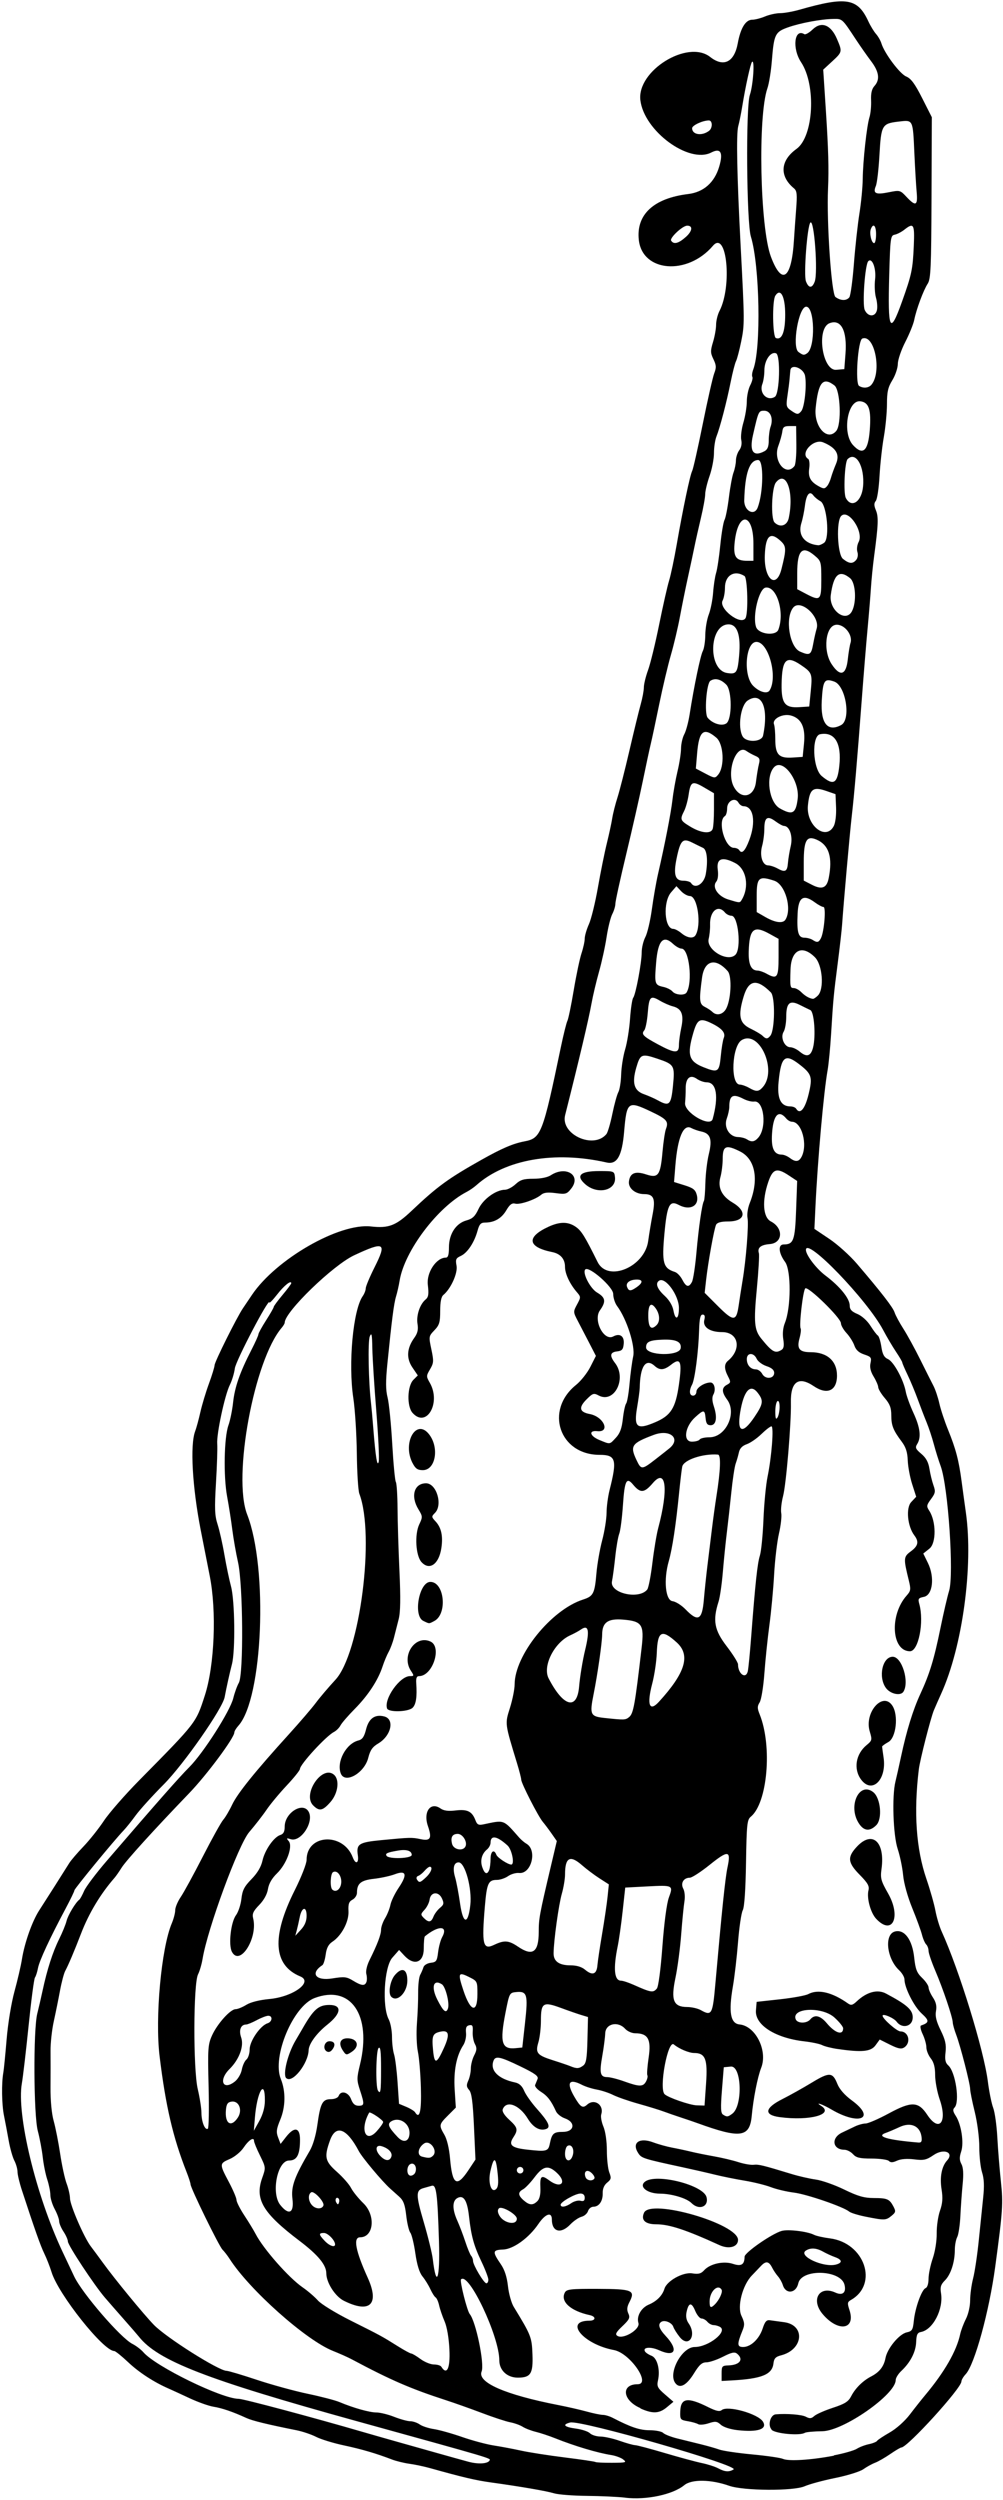 <?xml version="1.0" encoding="UTF-8" standalone="no"?>
<svg xmlns:rdf="http://www.w3.org/1999/02/22-rdf-syntax-ns#" xmlns="http://www.w3.org/2000/svg" height="1141" viewBox="0 0 458 1141" width="458" version="1.1" xmlns:cc="http://creativecommons.org/ns#" xmlns:dc="http://purl.org/dc/elements/1.1/">
<path d="m285.5 1139.9c-3.3-0.388-11.178-0.753-17.507-0.813-6.329-0.06-13.079-0.585-15-1.167-3.533-1.07-15.262-3.088-28.993-4.988-6.799-0.941-12.799-2.353-27.5-6.472-2.75-0.77-7.025-1.677-9.5-2.014s-6.075-1.216-8-1.954c-7.314-2.804-13.786-4.7-22.086-6.472-4.722-1.008-10.37-2.743-12.55-3.855-2.18-1.112-6.192-2.468-8.914-3.014-13.413-2.685-20.218-4.348-22.95-5.606-6.064-2.793-11.098-4.519-15-5.142-2.2-0.351-7.15-2.114-11-3.917s-8.125-3.768-9.5-4.367c-6.702-2.917-13.568-7.387-18.47-12.023-2.976-2.814-5.842-5.117-6.37-5.117-4.938 0-25.502-25.868-28.612-35.992-0.762-2.48-2.26-6.308-3.331-8.508-1.751-3.599-4.367-10.998-10.256-29-1.079-3.3-1.963-7.035-1.962-8.3 0-1.265-0.655-3.567-1.456-5.117-0.798-1.53-1.962-5.67-2.583-9.18s-1.587-8.63-2.146-11.38c-1.014-4.99-1.166-14.77-0.303-19.5 0.251-1.375 0.928-8.204 1.506-15.175 0.606-7.309 2.131-16.622 3.603-22 1.404-5.129 2.924-11.677 3.379-14.551 1.196-7.565 4.676-17.419 7.92-22.427 2.929-4.521 11.299-17.685 13.734-21.599 0.77-1.239 3.665-4.614 6.432-7.5s6.974-8.173 9.349-11.748 9.645-11.9 16.156-18.5c26.271-26.632 25.865-26.106 29.948-38.733 4.43-13.7 5.437-38.532 2.215-54.636-0.921-4.603-2.78-14.053-4.131-21-3.804-19.553-4.874-38.693-2.511-44.909 0.563-1.481 1.631-5.399 2.373-8.708 0.742-3.308 2.503-9.165 3.914-13.015 1.411-3.85 2.574-7.645 2.586-8.434 0.023-1.546 10.057-21.692 12.933-25.967 0.962-1.429 2.838-4.21 4.168-6.179 10.998-16.275 39.802-32.814 54.302-31.18 8.092 0.912 11.411-0.362 18.547-7.122 11.753-11.132 16.676-14.725 31.919-23.296 9.35-5.257 14.393-7.418 19.634-8.413 7.586-1.44 8.359-3.439 16.597-42.909 1.205-5.775 2.557-11.215 3.005-12.088 0.447-0.874 1.75-7.174 2.895-14s2.743-14.404 3.551-16.84c0.808-2.436 1.47-5.461 1.47-6.723s0.864-4.22 1.921-6.572c1.056-2.352 2.905-9.902 4.107-16.777 1.203-6.875 3.029-15.914 4.059-20.086 1.03-4.172 2.146-9.347 2.481-11.5 0.335-2.153 1.404-6.389 2.375-9.414 0.971-3.025 3.437-12.7 5.478-21.5s4.357-18.29 5.146-21.088c0.789-2.798 1.434-6.269 1.434-7.713s0.869-5.004 1.931-7.912 3.341-12.263 5.064-20.788 3.76-17.525 4.526-20c0.766-2.475 2.334-9.9 3.485-16.5 2.867-16.446 6.071-31.677 7.066-33.592 0.455-0.875 2.635-10.55 4.844-21.5s4.561-21.322 5.228-23.049c1.002-2.598 0.938-3.705-0.371-6.408-1.392-2.874-1.415-3.821-0.189-7.859 0.767-2.526 1.399-6.077 1.405-7.892s0.693-4.618 1.526-6.229c5.916-11.441 3.349-37.207-2.969-29.797-11.653 13.666-32.24 12.04-33.849-2.674-1.266-11.578 6.762-19.026 22.578-20.948 7.012-0.852 11.978-5.24 14.122-12.476 1.919-6.476 0.697-8.692-3.574-6.484-10.23 5.297-30.76-9.832-32.42-23.889-1.58-13.443 21.62-27.776 31.88-19.701 6.132 4.823 11.006 2.414 12.596-6.227 1.29-7.029 3.6-10.773 6.62-10.773 1.245 0 3.878-0.675 5.853-1.5s5.081-1.5 6.904-1.5 5.775-0.702 8.782-1.56c21.515-6.14 26.567-5.286 31.481 5.316 0.954 2.059 2.528 4.644 3.496 5.744s2.076 3.039 2.462 4.309c1.371 4.516 8.393 13.892 11.307 15.099 2.212 0.916 3.969 3.295 7.313 9.899l4.4 8.693-0.14 36.761c-0.121 31.949-0.35 37.083-1.748 39.218-1.93 2.946-5.173 11.665-6.145 16.521-0.385 1.925-2.221 6.454-4.08 10.065s-3.394 8.111-3.411 10c-0.017 1.889-1.14 5.235-2.495 7.435-1.994 3.237-2.465 5.321-2.469 10.922-0.003 3.807-0.647 10.557-1.431 15-0.784 4.443-1.67 12.515-1.969 17.938-0.299 5.423-1.062 10.485-1.696 11.249-0.873 1.051-0.857 2.104 0.065 4.329 1.23 2.971 1.084 6.596-0.852 21.062-0.552 4.125-1.204 10.65-1.449 14.5-0.245 3.85-0.931 12.175-1.524 18.5-0.593 6.325-1.773 20.725-2.623 32-2.077 27.564-3.481 43.884-4.601 53.5-0.87 7.468-3.71 39.394-4.404 49.5-0.17 2.475-1.064 10.35-1.986 17.5-1.894 14.675-2.065 16.495-3.046 32.5-0.388 6.325-1.107 13.75-1.599 16.5-1.763 9.854-4.547 41.113-5.538 62.174l-0.479 10.174 6.813 4.569c3.747 2.513 9.41 7.61 12.585 11.326 11.267 13.189 16.491 19.937 17.226 22.252 0.409 1.29 2.208 4.633 3.996 7.429s5.261 9.132 7.716 14.079c2.456 4.948 5.17 10.346 6.031 11.996 0.861 1.65 2.068 5.25 2.683 8 0.614 2.75 2.398 8.15 3.965 12 3.551 8.728 4.927 13.951 6.193 23.5 0.547 4.125 1.427 10.546 1.956 14.269 3.472 24.432-1.556 61.294-11.285 82.731-1.123 2.475-2.61 5.85-3.303 7.5-1.478 3.519-6.374 22.693-6.898 27.017-2.38 19.626-1.223 36.319 3.464 49.983 1.698 4.95 3.549 11.475 4.114 14.5 0.564 3.025 1.847 7.3 2.851 9.5 8.005 17.548 19.255 54.059 21.095 68.467 0.6 4.693 1.697 10.108 2.438 12.033 0.741 1.925 1.591 8 1.889 13.5 0.297 5.5 1.024 14.5 1.614 20 1.09 10.161 0.871 13.477-2.575 39-2.772 20.524-9.428 44.728-13.489 49.051-1.074 1.143-1.952 2.642-1.952 3.331 0 3.055-24.642 30.118-27.424 30.118-0.394 0-2.676 1.348-5.071 2.996s-5.52 3.439-6.945 3.981c-1.425 0.542-3.821 1.864-5.326 2.938s-7.265 2.871-12.8 3.993c-5.535 1.121-11.835 2.824-14 3.783-5.081 2.252-27.912 2.111-34.498-0.213-8.315-2.934-17.083-3.058-20.465-0.291-5.274 4.316-17.294 6.871-26.973 5.735zm49.471-12.883c2.791-1.765-69.829-22.615-74.599-21.418-3.798 0.953-2.759 2.07 2.585 2.779 2.727 0.362 5.619 1.32 6.429 2.129 0.809 0.809 2.966 1.486 4.793 1.504 1.827 0.018 5.796 0.903 8.821 1.967s6.192 1.949 7.037 1.967c0.845 0.018 6.92 1.629 13.5 3.58 6.58 1.951 14.202 4.015 16.939 4.586 2.737 0.571 6.112 1.657 7.5 2.412 2.985 1.625 4.983 1.765 6.995 0.493zm-111.45-4.078c0.646-1.045 2.493-0.498-60.524-17.925-68.804-19.027-90.862-27.58-99.601-38.62-0.606-0.765-3.59-4.209-6.631-7.654-3.041-3.444-7.019-7.994-8.838-10.11-4.889-5.686-16.926-23.919-16.935-25.653-0.004-0.825-0.902-2.85-1.995-4.5s-1.99-3.789-1.993-4.754-0.907-3.433-2.007-5.485c-1.1-2.052-2-4.96-2-6.461 0-1.502-0.631-4.658-1.402-7.015-0.773-2.3-1.705-6.93-2.073-10.23-0.368-3.3-1.385-8.7-2.259-12-1.916-7.234-2.092-46.246-0.241-53.549 0.62-2.448 1.707-7.151 2.415-10.451 2.074-9.669 4.623-17.612 7.543-23.5 1.5-3.025 3.037-6.783 3.415-8.35 0.63-2.611 4.104-8.401 5.811-9.685 0.391-0.294 1.385-2.094 2.208-4 0.823-1.906 5.453-8.059 10.289-13.673 23.287-27.05 33.131-38.22 37.754-42.84 6.408-6.42 18.628-25.57 20.068-31.46 0.606-2.475 1.747-5.625 2.537-7 2.203-3.836 1.929-44.793-0.368-55-0.928-4.125-2.113-10.875-2.632-15-0.52-4.125-1.576-10.875-2.348-15-1.72-9.195-1.396-26.97 0.593-32.523 0.793-2.212 1.755-6.937 2.138-10.5 0.746-6.94 3.102-13.693 8.3-23.8 1.789-3.478 3.252-6.731 3.252-7.231 0-0.499 1.575-3.37 3.5-6.379s3.5-5.768 3.5-6.131c0-0.363 1.8-2.809 4-5.437 2.2-2.628 4-5.038 4-5.357 0-1.565-3.234 1.001-6.428 5.101-1.965 2.522-3.576 4.173-3.581 3.671-0.026-2.604-15.31 26.576-15.758 30.086-0.281 2.2-1.3 5.575-2.264 7.5-2.316 4.625-6.136 22.443-5.776 26.944 0.156 1.956-0.097 9.931-0.562 17.723-0.706 11.809-0.585 14.971 0.722 19 0.863 2.658 2.264 8.883 3.114 13.834 0.85 4.95 2.212 11.475 3.028 14.5 1.743 6.465 2.012 29.371 0.418 35.5-1.018 3.912-2.587 11-3.323 15.011-0.971 5.29-18.704 30.687-27.825 39.853-5.131 5.156-10.889 11.512-12.796 14.124-1.907 2.612-4.389 5.709-5.516 6.881-4.304 4.477-22.452 26.547-22.465 27.32-0.008 0.446-1.813 4.186-4.012 8.312-7.25 13.599-11.98 23.778-12.622 27.164-0.348 1.835-0.974 3.786-1.391 4.336-0.417 0.55-1.722 10.45-2.901 22s-2.561 23.376-3.073 26.279c-2.493 14.156 6.412 51.089 18.499 76.721 2.075 4.4 4.487 9.512 5.36 11.36 3.661 7.747 21.243 28.127 26.603 30.837 1.679 0.849 3.952 2.579 5.052 3.846 5.67 6.53 35.81 21.237 43.5 21.226 2.11 0 34.064 8.527 57 15.216 3.575 1.043 10.55 3.033 15.5 4.424 4.95 1.391 13.275 3.737 18.5 5.215 5.225 1.478 11.477 3.217 13.894 3.866 4.426 1.188 8.715 0.953 9.63-0.527zm61.052-0.48c-1.058-0.8-3.533-1.706-5.5-2.013-6.229-0.971-16.641-4.084-25.576-7.648-2.75-1.097-6.717-2.414-8.815-2.927-2.098-0.513-4.798-1.555-6-2.315-1.202-0.76-3.76-1.682-5.685-2.048-1.925-0.366-7.661-2.245-12.747-4.175-5.086-1.93-12.511-4.569-16.5-5.865-16.317-5.3-25.276-9.187-43.253-18.766-1.65-0.879-5.475-2.584-8.5-3.788-12.332-4.909-38.146-27.908-47.192-42.046-0.918-1.435-2.362-3.302-3.209-4.149-1.612-1.6-14.59-28.14-14.59-29.84 0-0.54-0.829-3.1-1.843-5.67-6.185-15.73-9.513-30.01-12.279-52.69-2.147-17.59 0.759-49.37 5.552-60.72 0.863-2.04 1.57-4.75 1.57-6.02 0-1.265 1.143-3.982 2.54-6.037s5.937-10.372 10.089-18.482c4.152-8.11 8.341-15.645 9.309-16.745 0.968-1.1 2.804-4.212 4.08-6.915 2.422-5.131 10.511-15.16 25.877-32.085 4.994-5.5 10.548-11.973 12.342-14.385 1.794-2.412 5.809-7.136 8.922-10.5 11.2-12.102 18.125-65.956 10.919-84.91-0.529-1.391-1.044-9.657-1.145-18.368-0.1-8.7-0.82-20.11-1.61-25.33-2.364-15.76-0.107-40.167 4.297-46.473 0.758-1.085 1.378-2.686 1.378-3.558 0-0.872 1.793-5.16 3.985-9.527 5.723-11.406 4.657-12.052-9.217-5.592-9.69 4.51-31.76 25.88-31.76 30.75 0 0.407-0.608 1.451-1.352 2.319-12.621 14.739-22.5 68.066-15.796 85.26 9.616 24.661 7.157 83.975-3.997 96.384-1.021 1.135-1.856 2.514-1.856 3.063 0 2.473-12.544 19.351-20.609 27.73-16.178 16.808-28.863 30.787-30.891 34.042-1.1 1.765-2.568 3.86-3.262 4.656-6.404 7.337-11.709 16.182-15.263 25.446-2.932 7.643-5.817 14.447-7.202 16.985-0.596 1.091-1.668 5.141-2.382 9-0.714 3.858-1.994 10.163-2.844 14.009-0.85 3.846-1.515 9.921-1.478 13.5 0.037 3.579 0.031 11.006-0.012 16.506-0.049 6.179 0.509 12.101 1.458 15.5 0.845 3.025 2.177 9.775 2.958 15 0.782 5.225 2.1 11.3 2.93 13.5 0.83 2.2 1.528 5.255 1.552 6.789 0.05 3.182 6.416 17.868 9.493 21.899 1.128 1.478 3.623 4.853 5.543 7.5 5.471 7.54 18.455 23.356 23.243 28.312 5.611 5.808 29.655 21 33.236 21 0.813 0 7.002 1.839 13.754 4.087 6.752 2.248 17.226 5.122 23.276 6.388s12.575 2.965 14.5 3.776c6.327 2.667 13.715 4.749 16.847 4.749 1.693 0 5.362 0.9 8.153 2s6.082 2 7.314 2 3.184 0.661 4.336 1.468c1.153 0.807 4.065 1.76 6.473 2.118s8.202 1.98 12.877 3.607c4.675 1.627 11.2 3.373 14.5 3.881s8.925 1.569 12.5 2.357 12.575 2.19 20 3.114 13.688 1.855 13.917 2.068c0.229 0.213 3.604 0.373 7.5 0.355 6.418-0.029 6.903-0.169 5.16-1.487zm96.175-1.86c4.538-0.867 9.263-2.217 10.5-3.001 1.237-0.783 3.706-1.728 5.487-2.099s3.469-1.048 3.75-1.503c0.281-0.455 2.874-2.177 5.761-3.827 3.071-1.754 6.91-5.18 9.25-8.254 2.2-2.89 5.352-6.871 7.005-8.846 8.799-10.516 14.295-20.085 15.936-27.743 0.371-1.734 1.549-4.867 2.617-6.962 1.114-2.184 1.942-5.831 1.942-8.549 0-2.607 0.615-7.124 1.366-10.038 0.751-2.914 1.912-10.699 2.579-17.299 0.667-6.6 1.57-15.375 2.005-19.5 0.562-5.33 0.418-8.657-0.499-11.5-0.71-2.2-1.282-7.375-1.271-11.5 0.011-4.279-0.882-11.21-2.08-16.137-1.15-4.63-2.09-9.35-2.09-10.38 0-2.435-4.447-19.723-6.396-24.861-0.834-2.2-1.536-4.73-1.56-5.622-0.065-2.385-4.432-15.308-7.967-23.573-1.692-3.957-3.077-8.03-3.077-9.05 0-1.02-0.485-2.34-1.078-2.933-0.593-0.593-1.462-2.595-1.931-4.45-0.469-1.855-2.467-7.322-4.441-12.15-2.131-5.214-3.82-11.304-4.162-15-0.316-3.422-1.433-8.812-2.482-11.976-2.074-6.257-2.671-24.12-1.028-30.746 0.477-1.925 1.638-7.1 2.579-11.5 2.535-11.849 5.42-21.2 8.793-28.5 4.266-9.232 6.255-15.74 9.17-30 1.405-6.875 3.185-14.541 3.955-17.036 2.29-7.42-0.432-47.718-3.848-56.964-0.914-2.475-2.319-6.975-3.122-10-0.803-3.025-2.293-7.525-3.313-10s-2.836-7.2-4.037-10.5-3.28-8.295-4.62-11.1c-1.34-2.79-2.44-5.36-2.44-5.69 0-0.33-1.295-2.535-2.878-4.9-1.583-2.365-4.215-6.823-5.848-9.906-7.28-13.74-35.27-42.76-35.27-36.57 0 2.35 4.733 8.565 8.919 11.71 6.6 4.96 11.08 10.48 11.08 13.66 0 1.812 0.87 2.777 3.494 3.874 2.033 0.85 4.525 3.093 5.96 5.365 1.356 2.148 2.881 4.162 3.39 4.477 0.509 0.314 1.233 2.626 1.61 5.137 0.52 3.468 1.257 4.826 3.065 5.65 2.605 1.187 7.095 9.453 8.088 14.891 0.343 1.88 1.922 6.231 3.509 9.671 3.08 6.677 3.612 11.109 1.7 14.171-1.013 1.621-0.742 2.268 1.869 4.465 2.171 1.827 3.247 3.803 3.724 6.84 0.369 2.349 1.191 5.729 1.828 7.51 1.018 2.849 0.884 3.608-1.114 6.311-2.054 2.778-2.133 3.285-0.821 5.287 3.206 4.893 3.273 14.794 0.118 17.311l-2.824 2.252 2.11 4.301c3.179 6.479 2.213 14.667-1.825 15.475-2.531 0.506-2.772 0.87-2.118 3.199 2.301 8.189-0.331 21.627-4.236 21.627-8.431 0-9.438-16.507-1.548-25.392 1.927-2.17 2.019-2.82 0.99-7-2.469-10.034-2.421-10.713 0.935-13.194 3.381-2.5 3.801-4.401 1.609-7.295-3.147-4.156-3.93-12.544-1.421-15.215l2.27-2.417-1.84-5.743c-1.012-3.159-1.92-8.04-2.018-10.848-0.13-3.713-0.87-6.03-2.716-8.5-3.95-5.27-4.8-7.42-4.8-12.11 0-3.377-0.664-5.13-2.959-7.816-1.63-1.9-2.98-4.14-3-4.96-0.024-0.825-0.967-3.014-2.095-4.864-1.401-2.297-1.857-4.248-1.438-6.153 0.55-2.503 0.256-2.907-2.865-3.937-2.432-0.803-3.785-2.029-4.499-4.077-0.562-1.611-2.173-4.171-3.58-5.689-1.407-1.518-2.559-3.543-2.559-4.5 0-2.406-15.071-17.109-16.289-15.891-1.055 1.055-2.897 17.002-2.11 18.274 0.275 0.446 0.041 2.474-0.52 4.507-1.316 4.768-0.06 6.33 5.091 6.33 7.54 0 12.028 3.986 12.028 10.682 0 6.926-4.492 8.967-10.605 4.818-6.967-4.728-10.658-2.058-10.443 7.551 0.205 9.149-2.136 37.125-3.565 42.598-0.741 2.837-1.12 6.345-0.842 7.797 0.278 1.452-0.193 5.658-1.045 9.347-0.852 3.689-1.846 12.107-2.209 18.707s-1.329 16.95-2.147 23c-0.819 6.05-1.853 15.984-2.298 22.075-0.448 6.131-1.41 12.036-2.155 13.229-1.12 1.793-1.124 2.702-0.022 5.425 5.864 14.5 3.614 40.518-4.046 46.787-1.666 1.363-1.883 3.472-2.166 21-0.2 12.421-0.74 20.279-1.488 21.675-0.646 1.205-1.613 7.73-2.149 14.5-0.536 6.77-1.599 15.909-2.361 20.309-2.029 11.705-1.107 16.908 3.068 17.311 7.305 0.706 12.917 11.953 9.864 19.77-1.662 4.255-3.578 13.981-4.319 21.919-0.925 9.914-5.135 10.485-24.77 3.359-1.65-0.599-5.025-1.751-7.5-2.559s-6.075-2.056-8-2.771c-1.925-0.715-7.1-2.305-11.5-3.533s-9.575-3.025-11.5-3.992c-1.925-0.967-5.284-2.078-7.465-2.467-2.181-0.389-5.196-1.344-6.7-2.122-5.996-3.101-7.346-1.137-3.629 5.279 2.818 4.866 3.875 5.544 5.851 3.757 3.342-3.025 7.867 0.066 6.483 4.427-0.314 0.991 0.136 3.494 1 5.563 0.931 2.227 1.573 6.679 1.574 10.911 0.001 3.932 0.508 8.451 1.125 10.043 0.976 2.517 0.847 3.118-0.995 4.609-1.387 1.123-2.088 2.788-2.03 4.821 0.102 3.6-1.678 6.175-4.269 6.175-0.996 0-2.095 0.899-2.444 1.998-0.349 1.099-1.68 2.26-2.958 2.581s-3.582 1.897-5.12 3.502c-4.32 4.51-8.422 3.414-8.422-2.249 0-3.682-2.937-2.697-6.183 2.074-4.321 6.351-11.409 11.47-16.106 11.633-4.84 0.168-4.96 0.954-1.02 6.699 1.736 2.53 2.788 5.762 3.258 10 0.382 3.444 1.561 7.684 2.622 9.421 7.979 13.073 8.274 13.823 8.571 21.801 0.326 8.755-0.808 10.539-6.699 10.539-4.868 0-8.444-3.349-8.444-7.91 0-10.945-13.979-40.49-17.478-36.941-0.684 0.694 2.763 14.384 3.99 15.851 2.791 3.333 6.81 22.809 5.406 26.197-2.067 4.99 10.766 10.598 35.082 15.331 4.125 0.803 9.961 2.138 12.968 2.966s6.313 1.506 7.346 1.506 3.072 0.619 4.532 1.376c8.233 4.267 12.289 5.624 16.814 5.624 2.717 0 5.498 0.558 6.18 1.24s3.584 1.82 6.45 2.53 7.685 1.898 10.71 2.641c3.025 0.743 6.85 1.835 8.5 2.428s8.4 1.584 15 2.204 12.9 1.533 14 2.029c2.604 1.173 12.876 0.533 23.252-1.45zm-28.468-11.86c-1.794-1.982-0.468-6.664 1.945-6.868 5.064-0.43 11.919 0.117 13.749 1.096 1.753 0.938 2.52 0.872 3.855-0.335 0.917-0.828 4.73-2.511 8.473-3.739 5.518-1.81 7.107-2.818 8.393-5.324 1.857-3.617 5.312-7.029 9.106-8.991 3.787-1.958 5.818-4.563 6.539-8.387 0.833-4.419 6.243-10.964 9.688-11.721 2.465-0.541 2.836-1.145 3.256-5.302 0.597-5.915 3.581-14.204 5.359-14.886 0.803-0.308 1.353-2.038 1.353-4.255 0-2.055 0.858-6.23 1.907-9.278 1.1-3.197 1.87-8.023 1.821-11.406-0.047-3.226 0.623-7.89 1.49-10.365 1.183-3.379 1.368-5.802 0.743-9.729-0.898-5.637 0.025-10.493 2.518-13.247 3.327-3.676-1.485-5.639-6.111-2.493-3.372 2.293-4.519 2.549-8.956 1.997-3.205-0.398-6.084-0.179-7.777 0.593-2.056 0.937-2.964 0.949-3.861 0.052-0.65-0.5-4.06-1.01-7.81-1.01-5.375 0-6.991-0.382-8.455-2-0.995-1.1-2.753-2.007-3.905-2.015-5.485-0.04-6.234-5.405-1.095-7.838 1.65-0.781 4.274-2.034 5.831-2.783 1.557-0.75 3.77-1.363 4.918-1.363s5.902-2.063 10.565-4.584c10.426-5.637 13.522-5.53 17.583 0.607 5.432 8.209 9.311 3.461 5.699-6.976-1.15-3.33-2.09-8.35-2.09-11.15 0-3.574-0.595-5.845-2-7.631-1.1-1.398-2-3.651-2-5.007s-0.765-4.077-1.701-6.048c-0.936-1.973-1.273-3.734-0.75-3.917 3.84-1.346 3.887-2.213 0.299-5.499-3.53-3.23-7.85-11.8-7.85-15.56 0-1.04-1.11-2.933-2.467-4.208-5.698-5.353-6.854-16.41-1.847-17.667 4.326-1.086 7.878 3.737 8.75 11.882 0.578 5.397 1.197 6.986 3.63 9.317 1.613 1.546 2.937 3.514 2.94 4.373 0.004 0.86 0.9 2.913 1.992 4.563 1.411 2.132 1.814 3.924 1.393 6.194-0.432 2.327 0.147 4.708 2.135 8.771 2.143 4.381 2.621 6.529 2.228 10.016-0.385 3.42-0.094 4.807 1.269 6.04 3.321 3.005 5.337 16.717 2.827 19.227-0.865 0.865-0.735 1.78 0.527 3.706 2.57 3.922 3.86 12.292 2.521 16.35-0.857 2.597-0.831 3.955 0.11 5.713 0.847 1.582 1.023 4.454 0.561 9.144-0.37 3.761-0.838 10.286-1.04 14.5-0.202 4.214-0.854 8.572-1.449 9.684-0.595 1.112-1.085 3.739-1.088 5.838-0.008 5.608-1.837 11.25-4.516 13.928-1.893 1.893-2.245 3.05-1.787 5.87 1.184 7.294-3.702 16.694-9.191 17.683-1.595 0.288-2.033 1.217-2.161 4.585-0.172 4.515-2.625 9.29-6.777 13.19-1.409 1.324-2.562 3.188-2.562 4.143 0 6.596-23.867 23.245-33.5 23.368-3.85 0.049-7.454 0.377-8.008 0.728-2.263 1.433-13.583 0.377-15.209-1.42zm68.533-133.41c-0.6-5.024-4.845-6.981-9.98-4.6-2.385 1.106-5.199 2.304-6.253 2.664-4.826 1.644 0.467 3.237 14.734 4.435 1.406 0.118 1.745-0.446 1.5-2.499zm-83.966 133.77c-3.351-0.37-6.478-1.375-7.687-2.469-1.764-1.597-2.514-1.687-5.581-0.675-1.949 0.643-4.099 0.826-4.779 0.406-0.68-0.42-2.826-1.031-4.77-1.357-3.355-0.564-3.528-0.787-3.41-4.421 0.202-6.228 3.29-6.711 12.752-1.995 3.602 1.795 5.217 2.147 6.179 1.349 2.689-2.232 16.587 1.657 18.83 5.269 2.126 3.424-2.293 4.916-11.534 3.894zm-44.404-10.063c-8.17-3.5-9.03-10.9-1.28-10.9 6.337 0-3.518-14.227-10.802-15.594-13.99-2.6-23.02-13.4-11.22-13.4 2.983 0 3.102-1.908 0.159-2.543-8.774-1.892-13.553-6.229-11.367-10.314 0.811-1.515 2.66-1.72 15.077-1.673 15.848 0.06 17.213 0.637 14.391 6.077-1.119 2.156-1.243 3.484-0.484 5.149 0.88 1.932 0.505 2.737-2.692 5.785-2.946 2.808-3.423 3.726-2.306 4.437 2.745 1.747 10.514-3.01 9.603-5.881-0.955-3.009 1.232-6.902 4.703-8.371 3.679-1.557 6.237-4.138 7.181-7.248 1.096-3.608 8.48-7.694 12.689-7.021 2.835 0.453 4.02 0.145 5.43-1.413 2.703-2.987 8.846-4.351 13.17-2.924 3.816 1.259 5.268 0.362 5.301-3.276 0.017-1.869 12.378-10.455 16.932-11.761 2.916-0.836 11.77 0.226 14.766 1.771 0.999 0.515 4.268 1.25 7.265 1.632 15.876 2.025 22.316 20.893 9.597 28.116-1.618 0.919-1.697 1.467-0.664 4.597 2.97 8.999-5.201 10.21-12.262 1.819-5.499-6.535-1.534-13.156 5.861-9.786 3.287 1.498 5.027-0.016 4.129-3.594-1.718-6.845-19.612-7.397-21.093-0.651-1.024 4.662-5.752 5.149-7.096 0.73-0.361-1.187-1.351-2.948-2.199-3.914-0.849-0.966-2.033-2.731-2.632-3.921-1.509-2.999-2.873-3.207-5.144-0.785-1.069 1.141-2.927 3.086-4.128 4.321-4.263 4.387-6.788 14.128-4.767 18.388 1.468 3.094 1.544 4.128 0.492 6.706-2.559 6.268-2.51 7.548 0.286 7.548 3.497 0 7.369-3.684 8.934-8.5 1.001-3.08 1.753-3.933 3.269-3.708 1.083 0.16 3.994 0.557 6.469 0.881 9.851 1.29 8.863 12.505-1.333 15.128-2.527 0.65-3.236 1.41-3.506 3.757-0.579 5.033-5.385 6.965-19.162 7.702l-4.5 0.241v-3.5c0-3.227 0.242-3.508 3.103-3.6 5.21-0.168 7.118-2.727 3.976-5.334-1.119-0.929-2.492-0.636-6.467 1.377-2.775 1.406-6.19 2.557-7.588 2.557-1.971 0-3.228 1.113-5.588 4.95-3.473 5.645-6.577 7.26-8.61 4.481-3.36-4.596 3.042-16.431 8.888-16.431 6.244 0 15.09-6.925 11.639-9.112-0.744-0.472-2.086-0.864-2.981-0.873-0.895-0.01-2.188-0.69-2.872-1.515-0.685-0.825-1.888-1.5-2.674-1.5-0.786 0-2.094-1.593-2.908-3.54-1.671-3.999-2.96-3.825-3.916 0.527-0.434 1.974-0.125 3.714 0.923 5.211 3.846 5.49 0.049 11.376-4.046 6.273-1.311-1.634-2.631-3.735-2.933-4.669-0.611-1.889-3.874-3.273-5.438-2.307-1.744 1.078-1.111 3.185 1.94 6.451 5.961 6.382 4.394 9.866-2.949 6.555-3.911-1.764-7.698-1.439-6.466 0.555 0.363 0.588 1.686 1.458 2.938 1.935 2.632 1.001 4.05 6.358 2.975 11.249-0.594 2.702-0.211 3.473 3.189 6.415l3.864 3.344-3 2.496c-3.504 2.916-6.456 3.053-12.053 0.56zm33.967-47.324c2.073-2.073 3.724-5.698 3.074-6.75-1.698-2.747-5.404 0.834-5.455 5.271-0.035 3.046 0.489 3.372 2.382 1.479zm55.35-18.2c3.039-0.815 2.834-2.211-0.5-3.401-1.512-0.54-3.944-1.654-5.404-2.475-3.037-1.708-5.683-1.882-7.846-0.514-3.822 2.417 8.027 7.924 13.75 6.391zm-53.25-8.87c-15.31-7-22.88-9.5-28.86-9.5-5.049 0-7.083-1.938-5.556-5.291 2.973-6.524 42.913 5.027 42.913 12.41 0 3.232-4.118 4.385-8.5 2.38zm66.776-12.974c-3.423-0.68-6.821-1.732-7.55-2.337-2.634-2.186-19.36-7.929-25.19-8.649-3.28-0.405-8.005-1.519-10.5-2.475-2.495-0.956-7.912-2.296-12.037-2.977-4.125-0.681-10.2-1.906-13.5-2.723-3.3-0.816-9.825-2.31-14.5-3.32-18.322-3.957-19.046-4.185-20.559-6.495-3.114-4.752 0.46-7.329 6.845-4.937 2.317 0.868 6.239 1.957 8.714 2.42 2.475 0.463 6.3 1.282 8.5 1.821 2.2 0.539 6.925 1.496 10.5 2.128 3.575 0.631 8.583 1.819 11.129 2.64 2.546 0.821 5.696 1.368 7 1.217 2.278-0.264 4.066 0.171 17.371 4.228 3.3 1.006 8.25 2.136 11 2.51 2.75 0.375 8.578 2.423 12.952 4.552 6.286 3.06 9.114 3.874 13.5 3.886 6.217 0.017 7.2 0.444 9.031 3.918 1.138 2.159 1.03 2.638-0.961 4.25-2.529 2.047-3.082 2.063-11.746 0.342zm-79.561-6.238c-2.208-2.208-9.078-4.252-14.355-4.272-5.823-0.021-9.777-3.166-6.861-5.456 5.04-3.957 26.721 1.487 28.119 7.06 1.103 4.396-3.425 6.146-6.904 2.667zm40.28-39.2c-7.308-0.974-6.854-4.135 1.178-8.19 3.468-1.751 9.538-5.145 13.489-7.544 8.08-4.905 9.529-4.833 11.695 0.582 0.977 2.441 3.341 5.132 6.631 7.547 11.253 8.261 3.332 11.626-9.494 4.034-3.694-2.187-7.759-3.612-4.604-1.615 6.192 3.921-5.112 7.023-18.896 5.185zm26.429-31.094c-2.789-0.409-5.939-1.202-7-1.761-1.061-0.559-4.744-1.337-8.185-1.73-13.249-1.511-22.606-7.505-22.062-14.134l0.32-3.89 10.662-1.168c5.864-0.642 11.656-1.7 12.871-2.35 4.485-2.4 10.895-0.903 18.172 4.245 1.401 0.991 2.117 0.819 4.014-0.963 4.581-4.304 9.46-5.607 13.325-3.56 9.887 5.238 12.465 7.624 12.205 11.296-0.273 3.85-4.925 4.846-7.322 1.568-1.24-1.71-6.42-3.92-6.42-2.74 0 1.414 6.563 7.171 8.175 7.171 3.787 0 4.956 5.258 1.635 7.35-1.29 0.812-2.807 0.507-6.405-1.29l-4.715-2.355-1.929 2.647c-2.102 2.885-6.247 3.281-17.333 1.654zm2.57-9.45c0-0.729-1.786-2.938-3.97-4.911-5.639-5.094-19.711-4.469-17.695 0.786 0.765 1.993 5.03 2.036 6.664 0.067 1.971-2.375 4.601-1.764 7.54 1.75 3.826 4.576 7.46 5.7 7.46 2.307zm15.089-49.962c-2.575-2.741-4.401-9.507-3.516-13.032 0.475-1.894-0.336-3.325-3.988-7.029-5.548-5.628-5.782-8.122-1.217-12.962 7.015-7.438 12.851-2.071 11.155 10.258-0.585 4.252-0.269 5.424 3.02 11.21 6.085 10.702 1.958 19.446-5.454 11.556zm-8.1-43.85c-4.822-7.909 0.453-18.863 6.732-13.978 3.417 2.658 4.303 12.204 1.403 15.105-3.056 3.056-5.817 2.673-8.134-1.127zm1.199-19.71c-3.547-4.798-2.451-11.624 2.523-15.721 2.517-2.073 2.588-2.38 1.436-6.223-2.595-8.66 5.981-18.41 10.341-11.756 2.862 4.367 1.724 14.612-1.841 16.582-1.569 0.867-2.851 1.802-2.849 2.077 0.002 0.275 0.303 2.525 0.669 5 1.498 10.149-5.293 16.783-10.279 10.04zm11.36-41.77c-3.64-4.99-1.63-14.27 3.1-14.27 4.186 0 7.688 11.415 4.891 15.941-1.278 2.068-5.973 1.083-7.987-1.676zm-199.33 301.93c-0.259-5.337-1.125-10.367-2.218-12.896-0.986-2.28-2.099-5.537-2.473-7.239-0.374-1.701-1.101-3.354-1.617-3.673-0.516-0.319-1.594-2.012-2.396-3.761-0.802-1.75-2.416-4.364-3.589-5.809-1.431-1.764-2.508-5.246-3.278-10.599-0.63-4.384-1.659-8.602-2.285-9.373-0.626-0.771-1.466-4.287-1.867-7.814-0.571-5.026-1.268-6.893-3.225-8.636-1.373-1.223-3.233-2.887-4.133-3.697-3.702-3.333-12.75-14.145-14.304-17.091-5.509-10.446-10.494-12.294-13.153-4.876-2.727 7.608-2.305 9.505 3.202 14.386 2.685 2.38 5.573 5.678 6.418 7.328s3.373 4.779 5.619 6.953c5.734 5.552 4.779 15.547-1.485 15.547-3.264 0-2.107 6.147 3.478 18.464 5.508 12.147 1.014 16.468-10.919 10.498-3.963-1.983-7.992-8.286-7.992-12.503 0-3.842-3.787-8.427-12.269-14.853-16.72-12.668-20.462-18.962-17.027-28.635 1.698-4.78 1.694-4.819-1-10.321-1.49-2.99-2.71-5.99-2.71-6.62 0-2.005-2.421-0.443-4.802 3.098-1.266 1.883-4.079 4.192-6.25 5.132-4.806 2.08-4.814 2.269-0.448 10.497 1.925 3.627 3.5 7.325 3.5 8.217 0 0.892 1.616 4.075 3.591 7.074s4.278 6.781 5.118 8.406c3.543 6.851 15.123 20.003 21.476 24.391 2.373 1.639 5.52 4.34 6.993 6.003 1.49 1.682 8.144 5.756 15 9.184 13.741 6.87 14.199 7.12 21.557 11.735 2.879 1.806 5.604 3.284 6.056 3.284s2.346 1.125 4.21 2.5 4.625 2.5 6.135 2.5 3.025 0.45 3.365 1c2.547 4.121 4.133 0.815 3.716-7.75zm17.78-31.9c0-0.909-1.418-4.622-3.151-8.25-3.495-7.317-4.685-11.646-5.692-20.706-0.802-7.218-2.455-9.836-5.262-8.334-2.417 1.294-2.439 5.106-0.06 10.378 1.009 2.236 2.647 6.541 3.64 9.566 0.993 3.025 2.192 5.928 2.665 6.45 0.473 0.522 0.86 1.567 0.86 2.322 0 1.88 4.975 10.228 6.095 10.228 0.498 0 0.905-0.744 0.905-1.653zm-22.55-17.5c-0.676-21.838-1.205-25.945-3.272-25.372-0.92 0.255-2.644 0.741-3.83 1.081-3.526 1.009-3.501 3.07 0.192 15.66 1.935 6.598 3.77 14.107 4.077 16.688 1.655 13.923 3.363 9.067 2.833-8.057zm-47.45 1.4c0-1.841-3.274-5.223-5.057-5.223-2.507 0-2.449 0.685 0.307 3.592 2.193 2.314 4.75 3.192 4.75 1.631zm83-11.748c0-1.971-6.916-5.959-8.166-4.709-0.693 0.693-0.648 1.713 0.139 3.183 1.95 3.643 8.027 4.798 8.027 1.526zm-102.45-8.94c-0.713-5.707 0.813-9.965 7.916-22.087 1.446-2.469 2.796-7.086 3.454-11.813 1.37-9.9 2.32-11.7 6.15-11.7 1.741 0 3.237-0.628 3.572-1.5 1.017-2.65 4.444-1.743 5.668 1.5 0.802 2.125 1.797 3 3.413 3 2.716 0 2.773-0.618 0.654-7.097-1.502-4.594-1.502-5.486 0.003-11.688 5.468-22.534-4.189-36.652-20.764-30.357-9.831 3.733-19.467 26.835-15.393 36.903 2.29 5.661 2.197 12.695-0.246 18.605-1.768 4.276-1.934 5.63-0.991 8.099l1.132 2.965 2.516-3.215c3.78-4.83 6.36-4.34 6.36 1.22 0 6.912-1.387 9.565-5 9.565-5.322 0-8.29 14.89-4.037 20.25 3.929 4.951 6.393 3.753 5.585-2.715zm-2.839-55.159c-1.694-1.694 0.702-11.293 4.338-17.376 0.822-1.375 2.16-3.659 2.974-5.077 5.12-8.99 7.4-10.99 12.4-10.99 5.87 0 5.452 3.888-0.969 9-4.86 3.869-8.421 8.726-8.518 11.618-0.211 6.26-7.559 15.426-10.228 12.757zm25.795-12.729c-2.242-3.422-0.975-5.825 2.874-5.45 4.133 0.402 4.795 3.805 1.199 6.162-2.421 1.586-2.586 1.557-4.073-0.711zm-7.352 0.465c-1.932-1.219-0.991-4.612 1.279-4.612 2.405 0 2.966 1.587 1.333 3.772-0.818 1.095-1.739 1.391-2.612 0.84zm-1.462 70.32c0.532-1.597-4.299-6.791-5.58-6-1.623 1.003-1.354 4.18 0.512 6.046 1.734 1.734 4.484 1.709 5.068-0.047zm113.15-1.032c1.257-0.88 3.157-1.372 4.223-1.094 1.417 0.37 1.938-0.01 1.938-1.4 0-1.221-0.698-1.906-1.943-1.906-2.3 0-9.057 3.804-9.057 5.099 0 1.4 2.321 1.065 4.84-0.699zm-106.24-2.129c-1.016-1.016-1.855 0.514-1.021 1.863 0.63 1.019 0.866 1.02 1.204 0 0.232-0.695 0.149-1.535-0.183-1.867zm90.801 1.181c1.004-1.004 1.48-3.096 1.356-5.951-0.245-5.636 0.4-6.181 4.088-3.454 5.31 3.926 8.211 0.944 3.411-3.506-3.928-3.642-6.231-3.18-10.163 2.037-1.871 2.483-4.234 4.96-5.25 5.504-2.423 1.296-2.334 2.762 0.305 5.051 2.62 2.273 4.217 2.354 6.252 0.32zm-18.121-12.26c-0.796-8.095-1.759-8.473-3.366-1.32-1.143 5.088 0.362 9.97 2.521 8.178 1.04-0.863 1.26-2.648 0.845-6.859zm-13.32-1.942 3.152-4.75-0.681-15c-0.514-11.313-1.059-15.431-2.217-16.754-1.242-1.418-1.314-2.241-0.377-4.297 0.637-1.399 1.159-3.894 1.159-5.546s0.689-4.334 1.53-5.962c1.237-2.392 1.298-3.389 0.321-5.2-0.665-1.232-1.113-3.74-0.994-5.571 0.177-2.724-0.109-3.265-1.571-2.97-1.349 0.272-1.712 1.137-1.48 3.529 0.169 1.743-0.389 4.231-1.241 5.531-3.139 4.79-4.492 11.757-3.945 20.302l0.527 8.224-3.574 3.574c-4.15 4.15-4.205 4.446-1.644 8.834 1.178 2.018 2.182 6.23 2.577 10.807 1.046 12.134 3.059 13.384 8.457 5.25zm57.454 3.884c0.294-0.476-0.309-1.631-1.342-2.565-2.047-1.853-3.7-0.639-2.696 1.979 0.61 1.59 3.186 1.964 4.037 0.586zm-81.77-2.78c0.875-2.28-0.354-4.546-2.1-3.876-2.035 0.781-2.04 5.376-0.006 5.376 0.842 0 1.79-0.675 2.107-1.5zm49.36-1c0-0.825-0.675-1.5-1.5-1.5s-1.5 0.675-1.5 1.5 0.675 1.5 1.5 1.5 1.5-0.675 1.5-1.5zm-60.332-6.077c0.701-1.826-1.188-3.914-4.418-4.883-2.82-0.846-3.121 1.909-0.5 4.567 2.202 2.232 4.135 2.357 4.918 0.316zm82.94-0.996c0.697-2.776-0.756-5.071-2.521-3.981-0.598 0.37-1.087 1.995-1.087 3.613 0 3.724 2.696 3.999 3.608 0.368zm-63.859 0.424c2.272-2.272-1.413-7.316-4.065-5.565-2.828 1.868-3.409 5.387-0.992 6.013 3.103 0.804 3.873 0.736 5.057-0.448zm53.305-5.439c0.95-4.7 1.73-5.4 6-5.4 5.284 0 5.906-4.419 0.87-6.175-1.689-0.589-3.509-2.028-4.043-3.198-2.223-4.867-3.882-7.022-6.856-8.905-1.728-1.094-2.935-2.491-2.682-3.106 0.253-0.614 0.756-1.852 1.118-2.751 0.519-1.287-1.148-2.509-7.845-5.75-9.219-4.462-11.375-4.922-12.261-2.614-1.712 4.46 2.117 8.316 9.883 9.954 1.867 0.394 3.179 1.612 4.106 3.811 0.749 1.778 3.373 5.482 5.831 8.232 5.249 5.873 6.408 8.337 4.301 9.146-2.889 1.109-6.011-0.618-8.481-4.689-3.836-6.323-9.791-8.549-11.432-4.272-0.369 0.961 0.716 2.723 2.923 4.744 3.966 3.633 4.189 4.607 1.861 8.159-2.252 3.437-0.739 4.734 6.44 5.525 8.814 0.971 9.556 0.775 10.262-2.699zm-64.06-5.01c0-4.263-4.518-7.254-8.078-5.349-2.245 1.201-1.69 2.719 2.681 7.343 2.783 2.943 5.397 1.977 5.397-1.994zm-15.02-0.64c1.626-1.788 2.967-3.7 2.98-4.25 0.021-0.904-6.019-4.949-6.393-4.281-4.277 7.636-1.679 14.129 3.413 8.531zm-76.727-20.47c-0.426-17.28-0.302-19.14 1.56-23.28 2.393-5.322 8.386-12 10.768-12 0.926 0 3.123-0.89 4.882-1.977 1.99-1.23 5.996-2.237 10.597-2.665 10.822-1.006 20.096-7.807 14.057-10.309-12.354-5.117-13.188-18.089-2.529-39.337 3.021-6.023 5.412-12.141 5.412-13.85 0-11.784 16.695-12.686 21.085-1.138 1.294 3.403 2.858 2.746 2.316-0.973-0.75-5.148 0.441-5.913 10.736-6.902 13.224-1.269 13.945-1.287 17.973-0.439 4.473 0.942 5.223-0.411 3.302-5.957-2.25-6.498 1.149-11.274 5.738-8.06 1.499 1.05 3.529 1.314 6.965 0.907 5.33-0.631 7.453 0.434 9.007 4.52 0.748 1.966 1.409 2.298 3.646 1.828 9.73-2.045 8.915-2.347 16.32 6.052 0.873 0.99 2.365 2.251 3.315 2.801 5.038 2.917 2.248 13.929-3.38 13.338-1.413-0.148-3.672 0.502-5.019 1.446-1.347 0.944-3.644 1.716-5.104 1.716-3.904 0-4.594 1.511-5.487 12-1.488 17.487-0.884 20.072 4.133 17.679 4.753-2.267 6.713-2.121 11.049 0.821 6.639 4.506 9.405 2.519 9.405-6.758 0-6.098 0.334-7.905 5.517-29.858l2.742-11.615-2.361-3.385c-1.299-1.861-3.12-4.285-4.047-5.385-2.113-2.507-9.821-17.572-9.838-19.229-0.007-0.676-0.873-4.051-1.924-7.5-5.63-18.472-5.555-17.88-3.215-25.334 1.16-3.72 2.12-8.5 2.12-10.62 0-13.378 16.725-34.121 31.258-38.768 4.691-1.5 5.313-2.727 6.105-12.041 0.35-4.125 1.53-10.875 2.62-15s1.991-9.768 2-12.54c0.009-2.772 0.639-7.497 1.399-10.5 3.5-13.81 2.88-15.96-4.58-15.96-18.367 0-25.198-20.307-10.74-31.926 2.182-1.753 5.111-5.446 6.51-8.207l2.543-5.019-2.923-5.674c-1.608-3.121-3.956-7.64-5.219-10.043-2.262-4.305-2.269-4.418-0.469-7.761 1.779-3.304 1.776-3.451-0.1-5.631-3.24-3.77-5.4-8.4-5.4-11.57 0-3.553-2.083-5.952-5.82-6.702-11.308-2.272-11.973-6.857-1.68-11.584 5.22-2.397 9.027-2.353 12.535 0.144 2.507 1.785 4.083 4.34 9.847 15.962 4.634 9.343 21.478 2.345 23.107-9.599 0.441-3.238 1.349-8.707 2.017-12.153 1.394-7.193 0.531-9.235-3.905-9.235-4.018 0-7.273-2.707-6.907-5.746 0.467-3.884 2.877-4.881 7.837-3.244 5.567 1.837 6.541 0.496 7.494-10.315 0.397-4.507 1.104-9.203 1.571-10.436 1.312-3.465 0.398-4.511-6.995-8.009-10.39-4.915-10.922-4.506-12.105 9.306-0.949 11.078-3.237 15.093-7.986 14.016-23.693-5.375-46.29-1.429-59.509 10.39-1.1 0.984-3.088 2.351-4.418 3.038-13.178 6.813-28.393 26.951-30.599 40.5-0.358 2.2-1.092 5.443-1.631 7.207-0.987 3.233-1.954 10.728-3.952 30.64-0.818 8.147-0.795 12.006 0.09 15.5 0.648 2.559 1.599 12.022 2.113 21.028 0.514 9.007 1.256 16.881 1.651 17.5 0.394 0.619 0.745 6.075 0.78 12.125 0.035 6.05 0.425 18.875 0.867 28.5 0.57 12.409 0.466 18.809-0.354 22-0.637 2.475-1.602 6.263-2.144 8.418-0.543 2.155-1.636 5.08-2.43 6.5-0.794 1.42-2.053 4.438-2.797 6.706-2.054 6.261-6.577 13.155-12.671 19.317-3.023 3.057-5.957 6.449-6.52 7.539-0.563 1.089-1.914 2.439-3.003 3-3.61 1.859-15.454 14.742-15.512 16.873-0.017 0.631-2.75 4.038-6.072 7.572-3.323 3.534-7.436 8.484-9.142 11-1.706 2.516-5.287 7.128-7.96 10.248-4.913 5.736-19.009 44.027-21.288 57.827-0.409 2.475-1.343 5.672-2.075 7.104-2.16 4.223-2.252 43.394-0.122 52.396 0.911 3.85 1.664 8.717 1.673 10.816 0.019 4.109 1.613 8.053 2.926 7.241 0.445-0.275 0.6-8.95 0.345-19.278zm10.658-61.444c-1.671-3.122-0.521-13.518 1.85-16.728 1.059-1.433 2.17-4.788 2.47-7.455 0.443-3.94 1.306-5.626 4.604-9 2.697-2.759 4.378-5.585 5.011-8.425 1.086-4.875 5.197-10.788 8.153-11.727 1.451-0.46 2.001-1.513 2.001-3.828 0-6.36 8.403-11.524 10.965-6.738 2.502 4.675-3.601 13.951-8.215 12.486-1.966-0.624-2.074-0.516-0.899 0.899 1.978 2.384-0.973 10.438-5.396 14.725-2.304 2.233-3.706 4.676-4.101 7.148-0.378 2.365-1.859 5.052-4.002 7.258-2.697 2.777-3.269 4.028-2.765 6.039 2.262 9.013-6.028 22.161-9.675 15.345zm37.09-66.84c-5.035-5.035 4.036-18.535 9.44-14.05 2.747 2.28 1.979 8.502-1.544 12.515-3.555 4.049-5.085 4.346-7.896 1.535zm12.607-14.582c-2.034-5.3 2.408-13.631 8.018-15.039 1.834-0.46 2.669-1.661 3.529-5.076 1.259-4.998 4.027-6.976 8.272-5.911 4.91 1.232 3.216 8.852-2.751 12.372-2.597 1.532-3.641 3.042-4.521 6.538-1.757 6.977-10.662 12.028-12.547 7.117zm21.13-29.67c-1.498-4.384 5.848-14.75 10.452-14.75 1.937 0 1.958-0.123 0.423-2.465-4.501-6.87 1.967-16.505 8.945-13.326 5.386 2.454 1 15.791-5.194 15.791-1.097 0-1.46 0.909-1.299 3.25 0.426 6.196-0.075 9.615-1.639 11.179-1.937 1.937-11.051 2.187-11.689 0.321zm16.56-39.95c-4.74-2.29-1.93-17.8 3.22-17.8 6.425 0 7.896 14.638 1.793 17.85-2.515 1.324-2.169 1.327-5.013-0.047zm-0.837-26.84c-2.63-2.906-3.205-12.604-1.019-17.21 1.594-3.36 1.577-3.664-0.386-6.884-3.67-6.02-1.95-11.87 3.49-11.87 4.785 0 7.737 9.857 4.055 13.539-1.619 1.619-1.604 1.832 0.267 3.837 2.652 2.842 3.495 6.699 2.669 12.208-1.104 7.359-5.432 10.402-9.073 6.378zm-4.077-45.177c-4.784-9.251 1.681-20.598 7.512-13.185 4.8 6.09 3.02 16.4-2.81 16.4-2.395 0-3.372-0.67-4.687-3.214zm0.016-22.895c-2.687-2.974-2.458-12.283 0.371-15.111l2.009-2.009-2.459-3.623c-2.856-4.208-2.572-8.765 0.841-13.51 1.529-2.125 1.912-3.768 1.488-6.381-0.624-3.848 1.067-8.953 3.686-11.125 1.323-1.097 1.524-2.434 1.017-6.752-0.65-5.56 3.87-12.37 8.22-12.37 1.035 0 1.429-1.291 1.429-4.688 0-6.098 3.18-10.98 8.015-12.301 2.769-0.757 3.936-1.869 5.5-5.236 2.071-4.461 7.959-8.726 12.089-8.758 1.157-0.009 3.318-1.141 4.801-2.516 2.196-2.035 3.718-2.5 8.181-2.5 3.291 0 6.439-0.626 7.872-1.565 6.991-4.581 14.126 0.01 9.384 6.038-1.996 2.537-2.53 2.693-7.116 2.085-3.579-0.475-5.413-0.27-6.593 0.737-2.579 2.202-9.68 4.636-11.859 4.066-1.492-0.39-2.51 0.373-4.105 3.075-2.172 3.681-5.453 5.563-9.696 5.563-1.92 0-2.6 0.745-3.423 3.75-1.462 5.34-4.626 10.099-7.623 11.465-2.239 1.02-2.496 1.607-1.958 4.476 0.63 3.361-2.588 10.503-6.015 13.347-0.98 0.81-1.45 3.18-1.45 7.28 0 5.204-0.378 6.468-2.646 8.834-2.601 2.715-2.624 2.862-1.385 8.705 1.139 5.368 1.081 6.248-0.597 9.088-1.776 3.006-1.781 3.279-0.115 6.181 5.225 9.104-1.467 20.834-7.853 13.765zm78.901-104.33c-4.563-3.967-2.385-6.061 6.303-6.061 6.81 0 6.895 0.033 7.213 2.811 0.695 6.057-7.908 8.126-13.516 3.25zm-146.35 418.26c0.101-10.477-3.579-4.261-4.554 7.691l-0.489 6 2.499-4.5c1.635-2.944 2.515-6.122 2.544-9.191zm-12.336 7.65c2.231-3.405 0.509-7.759-2.878-7.277-1.73 0.246-2.313 1.081-2.561 3.663-0.614 6.407 2.328 8.362 5.439 3.614zm225.76-1.747c4.87-3.561 4.302-22.003-0.664-21.523l-3.21 0.31-0.832 10.39c-0.662 8.265-0.56 10.563 0.5 11.235 1.78 1.128 2.154 1.092 4.212-0.413zm-142.18-11.8c-0.171-6.274-0.787-13.688-1.369-16.476-0.588-2.816-0.783-8.594-0.44-13 0.34-4.362 0.59-10.706 0.557-14.097-0.033-3.391 0.385-6.991 0.928-8s1.219-2.589 1.502-3.512c0.284-0.928 1.77-1.822 3.323-2 2.517-0.289 2.866-0.79 3.355-4.822 0.3-2.475 1.122-5.548 1.827-6.828 2.943-5.348-1.571-5.585-7.873-0.414-0.275 0.226-0.5 2.735-0.5 5.576 0 6.427-4.411 8.023-8.871 3.211l-2.391-2.58-3.119 3.552c-3.691 4.204-4.729 22.166-1.625 28.118 0.822 1.575 1.497 5.16 1.5 7.965 0.003 2.805 0.426 6.405 0.939 8 0.513 1.595 1.233 7.329 1.6 12.742l0.668 9.843 3.331 1.392c1.832 0.766 3.628 1.873 3.991 2.46 2.083 3.371 2.961-0.293 2.666-11.13zm-13.523-41.574c-1.54-1.54-0.562-7.343 1.676-9.945 3.268-3.8 5.658-2.71 5.658 2.58 0 5.398-4.64 10.058-7.333 7.365zm143.75 39.426c0.76-11-0.35-13.77-5.48-13.77-2.325 0-6.885-1.925-9.247-3.904-2.72-2.278-6.881 20.045-4.23 22.696 1.526 1.526 11.507 4.999 14.648 5.096l3.6 0.11zm-148.42-6.47c0-8.074-0.283-10.417-1.152-9.548-1.157 1.157-1.394 17.556-0.279 19.359 1.21 1.96 1.43 0.45 1.43-9.81zm-66.749 5.718c1.401-1.102 2.805-3.5 3.161-5.399 0.353-1.879 1.304-3.967 2.115-4.64 0.81-0.673 1.474-2.769 1.474-4.659 0-3.759 4.85-10.819 8.152-11.867 2.211-0.702 2.485-3.452 0.344-3.452-0.827 0-3.183 0.9-5.235 2s-4.246 2-4.874 2c-2.447 0-3.432 2.574-2.265 5.92 1.369 3.927-0.866 9.999-5.293 14.381-5.17 5.118-3.083 10.046 2.421 5.717zm187.76-0.038c0.595-1.111 0.86-2.379 0.59-2.816-0.27-0.438-0-4.106 0.6-8.152 1.23-8.28-0.3-11.01-6.16-11.01-1.504 0-3.568-0.922-4.588-2.049-3.287-3.632-8.922-2.362-9.088 2.049-0.073 1.925-0.674 6.561-1.337 10.303-1.395 7.882-0.979 9.697 2.226 9.697 1.276 0 4.777 0.884 7.781 1.964 6.965 2.504 8.639 2.507 9.973 0.015zm-28.71-7.23c1.361-1.01 1.735-3.262 1.941-11.707l0.256-10.457-3-0.902c-1.65-0.496-5.89-1.968-9.422-3.272-8.081-2.983-9.078-2.341-9.078 5.844 0 3.306-0.517 7.737-1.149 9.846-1.471 4.911-0.643 5.914 6.83 8.275 3.2 1.011 6.719 2.21 7.819 2.663 2.855 1.176 3.896 1.124 5.803-0.291zm-63.592-8.055c2.877-6.36 2.308-8.418-2.027-7.33-3.143 0.789-3.551 1.963-2.929 8.435 0.626 6.514 1.608 6.295 4.956-1.104zm37.048-11.581c1.421-12.849 0.956-14.419-4.117-13.915-2.972 0.296-3.061 0.467-4.797 9.301-2.703 13.753-1.807 16.926 4.603 16.299l3.05-0.3zm86.893-17.625c3.014-33.97 4.521-48.418 5.556-53.271 1.649-7.732 0.348-7.916-8.079-1.142-4.054 3.259-8.161 5.925-9.128 5.925-2.853 0-4.344 2.493-2.996 5.011 0.65 1.215 0.878 3.727 0.529 5.814-0.339 2.021-1.011 8.85-1.493 15.175-0.483 6.325-1.656 15.19-2.607 19.7-2.161 10.245-0.94 13.29 5.339 13.315 2.05 0.008 4.852 0.644 6.227 1.414 5.003 2.8 5.409 2.071 6.652-11.94zm-122.12 11.27c0.876-2.335-1.044-10.04-2.773-11.13-3.923-2.474-4.988 1.313-2.007 7.134 2.707 5.285 3.917 6.297 4.78 3.997zm13.47-6.65c0-5.882-0.009-5.9-4-7.875-4.76-2.355-5.021-1.652-2.358 6.342 3.23 9.68 6.36 10.44 6.36 1.53zm81.954-2.549c0.703-0.847 1.746-8.806 2.522-19.25 0.798-10.739 1.966-19.564 2.943-22.236 2.072-5.667 1.965-5.723-9.917-5.096l-9.999 0.527-1.177 10.732c-0.647 5.902-1.664 13.102-2.259 16-2.12 10.35-1.59 15.77 1.55 15.77 0.823 0 3.384 0.842 5.691 1.871 8.034 3.582 8.954 3.728 10.649 1.685zm-132.63-2.959c0.296-0.772 0.276-2.41-0.046-3.639-0.343-1.312 0.259-3.935 1.457-6.346 3.618-7.286 5.264-11.627 5.268-13.895 0.002-1.219 0.825-3.566 1.829-5.216 1.004-1.65 2.105-4.407 2.446-6.126 0.342-1.719 2.036-5.222 3.765-7.784 4.101-6.076 3.504-8.161-1.764-6.168-2.079 0.786-6.369 1.721-9.534 2.076-5.989 0.673-7.746 2.125-7.746 6.401 0 1.117-0.919 2.523-2.043 3.124-1.623 0.869-1.999 1.955-1.828 5.285 0.243 4.732-3.173 11.18-7.386 13.94-1.746 1.144-2.626 2.837-3.027 5.826-0.311 2.317-0.982 4.486-1.491 4.819-5.727 3.747-3.093 7.295 4.507 6.072 5.479-0.882 6.543-0.768 9.47 1.016 3.894 2.374 5.389 2.524 6.122 0.614zm105.47-7.605c0.16-1.921 1.135-8.442 2.166-14.492 1.03-6.05 2.14-13.579 2.465-16.731l0.591-5.731-4.257-2.733c-2.341-1.503-5.945-4.212-8.009-6.019-5.47-4.8-7.74-3.55-7.74 4.24 0 2.014-0.662 5.981-1.471 8.816-1.425 4.995-3.666 21.142-3.756 27.068-0.057 3.765 2.487 5.585 7.806 5.585 2.724 0 5.027 0.696 6.559 1.981 3.377 2.834 5.306 2.155 5.653-1.99zm-132.79-22.63c0-4.54-2.233-4.03-3.159 0.721-0.367 1.88-0.967 4.543-1.333 5.918l-0.667 2.5 2.58-2.806c1.76-1.9 2.58-3.93 2.58-6.33zm57.933 0.389c0.486-1.238 1.819-3.028 2.963-3.98 1.791-1.49 1.917-2.085 0.91-4.296-1.536-3.371-5.163-3.033-5.644 0.526-0.186 1.375-1.223 3.455-2.305 4.623-1.817 1.961-1.843 2.248-0.341 3.75 2.209 2.209 3.369 2.045 4.417-0.623zm16.817-5.231c0.86-7.59-2.39-19.52-5.32-19.52-2.214 0-2.846 2.671-1.615 6.824 0.599 2.022 1.621 7.424 2.27 12.005 1.34 9.45 3.637 9.79 4.663 0.689zm-58.95-10.112c0.315-3.217-1.877-6.096-3.757-4.934-1.168 0.722-1.432 6.806-0.343 7.895 1.585 1.585 3.812-0.025 4.1-2.961zm38.79-2.66c2.314-2.193 3.192-4.75 1.631-4.75-0.428 0-1.502 0.845-2.386 1.879-0.885 1.033-2.189 2.072-2.899 2.309-0.711 0.237-0.96 0.965-0.555 1.621 1.014 1.641 1.487 1.522 4.21-1.059zm28.801-3.332c0.334-0.87 0.607-3.12 0.607-5 0-3.502 1.596-4.634 2.653-1.881 0.515 1.343 5.268 4.463 6.798 4.463 1.657 0 0.316-6.864-1.7-8.701-4.835-4.404-7.75-4.876-7.75-1.255 0 0.941-0.725 2.313-1.612 3.049-2.418 2.007-3.227 5.07-2.153 8.152 1.079 3.094 2.253 3.53 3.158 1.173zm-35.39-6.81c0-1.904-2.384-2.663-6.261-1.993-4.976 0.859-5.918 1.287-5.243 2.379 1 1.62 11.5 1.27 11.5-0.39zm24.608-4.029c0.81-2.12-1.41-5.58-3.59-5.58-2.486 0-3.359 1.53-2.599 4.557 0.693 2.762 5.228 3.511 6.184 1.021zm74.59-58.83c2.039-1.608 2.705-5.261 5.784-31.735 1.225-10.533 0.199-12.086-8.459-12.804-6.903-0.572-9.51 1.252-9.563 6.694-0.038 3.934-2.086 18.234-3.924 27.405-1.857 9.265-1.477 10.09 4.959 10.777 9.115 0.973 9.559 0.959 11.203-0.337zm13.647-7c12.155-13.279 14.573-21.329 8.147-27.134-6.887-6.222-8.728-5.231-9.095 4.895-0.139 3.823-1.075 10.087-2.081 13.919-2.533 9.647-1.296 13.044 3.029 8.32zm-36.411-7c0.383-4.537 1.611-12.008 2.728-16.601 2.193-9.013 1.598-11.886-1.944-9.392-0.947 0.667-3.129 1.848-4.848 2.624-7.317 3.305-12.728 14.101-9.853 19.659 6.736 13.025 12.99 14.692 13.917 3.709zm77.032-7c0.28-1.238 0.973-8.325 1.54-15.75 1.852-24.244 2.838-33.443 3.968-37 0.611-1.925 1.348-9.35 1.638-16.5 0.29-7.15 1.131-15.925 1.869-19.5 1.874-9.077 2.947-23 1.772-23-0.523 0-2.598 1.599-4.61 3.554s-5.01 4.025-6.659 4.6c-2.021 0.704-3.188 1.911-3.575 3.696-0.316 1.458-0.982 3.775-1.48 5.15-0.498 1.375-1.387 7.225-1.977 13-0.59 5.775-1.518 14.1-2.063 18.5-0.545 4.4-1.366 12.5-1.825 18s-1.335 11.562-1.945 13.472c-2.756 8.62-1.966 13 3.672 20.356 2.863 3.735 5.205 7.469 5.205 8.297 0 4.418 3.608 6.939 4.471 3.124zm-20.085-32.5c0.364-4.263 1.107-11.35 1.653-15.75 0.545-4.4 1.456-11.825 2.024-16.5 0.568-4.675 1.497-11.425 2.064-15 1.903-11.985 2.159-18.989 0.699-19.106-6.845-0.547-15.654 2.424-16.302 5.498-0.244 1.159-0.893 6.608-1.441 12.108-1.466 14.71-3.081 25.337-4.727 31.117-2.405 8.445-1.505 17.808 1.75 18.186 1.433 0.166 4.108 1.854 5.946 3.75 5.679 5.859 7.55 4.894 8.335-4.302zm-25.837-4.773c0.577-0.72 1.636-6.185 2.354-12.143 0.718-5.959 1.906-13.084 2.639-15.834 4.776-17.905 3.624-27.687-2.428-20.618-3.951 4.616-5.689 4.745-9.069 0.672-2.953-3.558-3.838-1.78-4.578 9.195-0.399 5.912-1.164 11.875-1.701 13.25-0.537 1.375-1.354 6.1-1.817 10.5-0.462 4.4-1.141 9.463-1.509 11.251-1.108 5.392 12.291 8.492 16.108 3.727zm3.808-59.468c2.829-2.195 5.706-4.463 6.393-5.039 5.311-4.454 0.15-8.824-7.181-6.081-10.216 3.822-11.019 5.002-7.883 11.578 2.109 4.423 2.403 4.407 8.672-0.457zm-127.52-21.83c-0.92-11.38-1.74-24.28-1.82-28.68-0.113-6.548-0.327-7.546-1.176-5.5-0.92 2.218-0.562 20.866 0.586 30.5 0.197 1.65 0.643 6.6 0.993 11 1.073 13.52 1.839 18.309 2.505 15.675 0.323-1.279-0.168-11.629-1.091-23zm109.36 12.07c1.895-2.036 2.731-4.291 3.217-8.684 0.362-3.264 1.04-6.414 1.507-7 0.467-0.586 1.165-4.666 1.55-9.066 0.385-4.4 1.135-9.995 1.665-12.433 1.017-4.676-2.949-17.071-7.344-22.952-0.99-1.32-1.79-3.82-1.79-5.56 0-3.129-11.071-12.824-12.739-11.156-1.475 1.475 2.205 8.671 5.397 10.555 3.869 2.283 4.152 4.092 1.274 8.134-3.165 4.445 1.809 14.184 6.077 11.9 3.045-1.63 5.139-0.153 4.795 3.383-0.25 2.571-0.789 3.178-3.054 3.439-3.207 0.369-3.481 1.967-0.909 5.299 5.484 7.104-0.354 18.624-7.5 14.8-2.202-1.179-2.702-1.015-5.522 1.805-3.715 3.715-3.26 5.787 1.464 6.673 6.4 1.201 9.591 8.472 3.432 7.819-4.084-0.433-3.403 2.234 1.036 4.055 4.977 2.042 4.531 2.103 7.436-1.017zm38.31 0.75c0.34-0.55 2.342-1 4.448-1 7.475 0 12.652-10.992 8.086-17.168-2.551-3.45-2.579-5.47-0.095-6.8 1.772-0.948 1.815-1.275 0.506-3.785-1.815-3.479-1.826-5.686-0.038-7.171 6.4-5.32 4.8-13.08-2.71-13.08-5.599 0-8.918-2.28-8.095-5.56 0.429-1.71 0.197-2.44-0.777-2.44-1.038 0-1.445 1.832-1.608 7.246-0.292 9.696-1.926 22.338-3.193 24.705-1.48 2.76-1.27 5.05 0.47 5.05 0.825 0 1.5-0.828 1.5-1.839 0-1.776 3.685-4.16 6.43-4.16 1.773 0 2.559 3.267 1.32 5.482-0.671 1.2-0.599 2.946 0.226 5.446 1.664 5.043 1.057 8.572-1.476 8.572-1.526 0-2.074-0.771-2.313-3.25-0.38-3.941-0.826-3.975-4.785-0.37-4.71 4.29-5.61 11.12-1.47 11.12 1.624 0 3.231-0.45 3.571-1zm24.973-10.237c4.097-6.083 4.282-7.534 1.424-11.166-3.318-4.218-6.323-0.772-7.929 9.092-1.495 9.186 1.147 10.029 6.504 2.074zm-45.242 2.352c7.093-3.04 9.239-6.44 10.759-17.048 1.536-10.714 0.799-12.62-3.554-9.196-3.229 2.54-5.171 2.679-7.536 0.539-4.042-3.658-6.634 0.194-6.791 10.09-0.017 1.1-0.556 5.088-1.197 8.863-1.558 9.171-0.094 10.358 8.319 6.752zm56.753-6.924c0.009-1.954-0.394-3.056-0.985-2.691-0.55 0.34-0.993 2.504-0.985 4.809 0.011 3.074 0.274 3.791 0.985 2.691 0.533-0.825 0.976-2.989 0.985-4.809zm-2.48-15.6c0-1.296-1.125-2.283-3.5-3.07-1.925-0.637-3.944-2.14-4.487-3.339-1.34-2.97-4.51-2.88-4.51 0.12 0 2.744 1.733 4.7 4.165 4.7 0.971 0 2.261 0.927 2.868 2.061 1.408 2.63 5.468 2.28 5.468-0.471zm-42.689-11.272c0.417-2.926-2.152-4.113-8.371-3.869-5.889 0.231-7.44 0.966-7.44 3.527 0 3.82 15.269 4.15 15.811 0.342zm46.083 0.769c1.005-0.636 1.216-1.997 0.756-4.876-0.398-2.49-0.126-5.258 0.724-7.352 2.854-7.038 2.92-24.073 0.107-27.886-2.98-4.04-3.31-7.98-0.67-7.98 4.544 0 5.198-1.803 5.705-15.737l0.481-13.237-3.928-2.599c-5.382-3.562-7.213-2.954-9.273 3.078-2.925 8.566-2.425 16.119 1.192 17.989 5.818 3.009 5.5 9.844-0.481 10.332-4.185 0.341-5.771 1.671-4.991 4.186 0.258 0.83-0.167 8.157-0.944 16.281-1.466 15.325-1.153 18.75 2.07 22.72 4.993 6.148 6.369 6.903 9.254 5.076zm-57.09-11.29c1.659-1.659 1.501-4.926-0.368-7.594-2.16-3.08-3.43-1.9-3.43 3.18 0 5.512 1.248 6.96 3.8 4.408zm10.2-7.815c0-5.725-6.15-14.247-9.008-12.48-1.886 1.166-0.979 3.737 2.42 6.86 2.188 2.01 3.663 4.477 4.11 6.876 0.879 4.717 2.478 3.907 2.478-1.256zm27.275-1.063c0.426-2.982 1.227-8.122 1.78-11.422 1.61-9.612 2.875-25.601 2.266-28.644-0.309-1.546 0.144-4.562 1.012-6.73 4.287-10.715 2.546-20.077-4.383-23.557-6.465-3.247-7.949-2.634-7.956 3.288-0.003 2.554-0.471 6.318-1.04 8.366-1.323 4.765 0.545 8.694 5.532 11.637 6.877 4.058 5.817 8.639-1.999 8.641-3.241 0.001-5.01 0.482-5.515 1.5-0.886 1.786-3.659 17.133-4.568 25.289l-0.646 5.79 6.063 6.063c7.106 7.106 8.41 7.076 9.453-0.22zm-46.498-8.479c2.85-1.996 2.838-3.447-0.028-3.428-3.194 0.022-5.145 1.513-4.427 3.384 0.768 2.002 1.647 2.011 4.455 0.044zm25.176-2.356c0.563-1.052 1.477-7.014 2.032-13.25 1.055-11.863 2.561-22.295 3.419-23.682 0.277-0.449 0.581-4.155 0.676-8.236 0.095-4.081 0.804-10.012 1.576-13.18 1.644-6.744 0.754-9.408-3.435-10.289-1.497-0.315-3.562-1.032-4.589-1.594-3.586-1.962-6.222 4.266-7.256 17.143l-0.602 7.5 4.813 1.5c3.946 1.23 4.951 2.03 5.578 4.44 1.275 4.904-3.071 7.286-8.243 4.517-4.23-2.264-5.336-0.032-6.553 13.218-1.22 13.289-0.561 15.676 4.801 17.378 1.019 0.323 2.534 1.906 3.368 3.517 1.761 3.406 2.987 3.688 4.416 1.017zm50.012-57.022c2.97-5.56 0.12-16.07-4.35-16.07-0.758 0-1.938-0.675-2.622-1.5-3.311-3.989-5.676-1.893-6.377 5.648-0.706 7.6 0.595 10.852 4.341 10.852 0.91 0 2.527 0.661 3.595 1.468 2.648 2.003 4.18 1.889 5.406-0.402zm-19.73-8.82c4.037-4.566 2.628-17.091-1.852-16.467-1.117 0.156-3.348-0.404-4.958-1.244-4.816-2.511-6.428-1.578-6.428 3.722 0 1.153-0.518 3.53-1.151 5.28-1.45 4.011 1.208 8.369 5.151 8.443 1.375 0.026 3.175 0.483 4 1.016 2.183 1.41 3.493 1.223 5.237-0.75zm-69.339-1.628c0.594-0.715 1.81-4.86 2.704-9.211 0.893-4.351 2.122-8.811 2.731-9.911s1.188-4.72 1.287-8.044 0.921-8.499 1.825-11.5c0.904-3.001 1.911-9.281 2.236-13.956 0.325-4.675 0.974-8.988 1.441-9.585 1.155-1.476 3.878-16.018 3.879-20.715 0-2.09 0.753-5.24 1.674-7 0.921-1.76 2.259-7.475 2.974-12.7 0.715-5.225 1.972-12.425 2.793-16 3.217-14.003 5.901-27.796 6.617-34 0.412-3.575 1.452-9.425 2.311-13 0.859-3.575 1.577-8.231 1.596-10.346 0.019-2.115 0.686-5.04 1.481-6.5 0.795-1.46 1.901-5.579 2.457-9.154 1.957-12.583 4.915-26.791 6-28.819 0.603-1.127 1.117-4.442 1.141-7.366s0.739-7.116 1.589-9.316c0.85-2.2 1.742-6.7 1.981-10 0.24-3.3 0.859-7.35 1.376-9 0.517-1.65 1.374-7.357 1.904-12.683 0.53-5.326 1.399-10.501 1.932-11.5 0.532-0.999 1.435-5.648 2.006-10.33 0.571-4.682 1.517-9.774 2.103-11.315 0.586-1.541 1.079-4.01 1.097-5.487s0.705-3.576 1.529-4.665c0.925-1.224 1.271-3.008 0.906-4.671-0.325-1.48 0.112-5.058 0.971-7.951s1.562-7.226 1.562-9.629 0.693-5.709 1.541-7.348c0.847-1.639 1.294-3.379 0.993-3.866-0.301-0.488-0.116-2.022 0.411-3.41 3.646-9.591 2.967-47.351-1.092-60.644-1.971-6.456-2.356-59.076-0.473-64.603 1.528-4.485 2.325-16.435 1.008-15.118-0.682 0.682-2.965 11.043-4.453 20.209-0.535 3.293-1.365 7.411-1.846 9.151-0.967 3.501-0.575 22.888 1.107 54.861 1.803 34.268 1.811 35.686 0.239 43.384-0.829 4.061-1.894 8.111-2.366 9-0.472 0.889-1.58 5.216-2.462 9.616-1.832 9.139-4.851 20.68-6.491 24.815-0.614 1.548-1.117 4.939-1.117 7.535s-0.9 7.28-2 10.41c-1.1 3.13-2 6.876-2 8.324s-0.873 6.298-1.941 10.775-2.396 10.391-2.952 13.141c-0.556 2.75-1.903 9.05-2.993 14s-2.728 13.03-3.64 17.956c-0.912 4.926-2.774 12.801-4.138 17.5s-3.767 14.844-5.34 22.544c-1.573 7.7-3.301 15.8-3.84 18-0.539 2.2-2.181 9.85-3.648 17s-4.888 22.225-7.601 33.5-4.93 21.4-4.926 22.5c0.004 1.1-0.632 3.226-1.414 4.725-0.782 1.499-1.952 6.224-2.599 10.5-0.648 4.276-2.197 11.375-3.443 15.775s-2.792 10.925-3.436 14.5c-1.318 7.315-5.545 25.2-12.052 50.986-2.214 8.774 12.977 15.729 18.863 8.636zm48.51-6.87c2.832-10.303 1.786-16.75-2.716-16.75-1.235 0-3.265-0.714-4.511-1.587-3.078-2.156-5.127-0.372-5.094 4.434 0.014 2.009-0.112 4.965-0.28 6.569-0.458 4.375 11.501 11.335 12.601 7.333zm43.792-11.261c1.937-7.97 1.493-9.335-4.522-13.923-6.281-4.791-8.036-3.24-9.154 8.091-0.767 7.769 0.94 11.342 5.419 11.342 1.067 0 2.235 0.475 2.593 1.055 1.746 2.824 4.024 0.183 5.664-6.566zm-61.92-3.865c0.924-9.316 0.651-9.792-7.093-12.396-7.223-2.429-7.862-2.158-9.671 4.104-2.026 7.01-1.008 10.507 3.518 12.088 1.907 0.666 4.817 1.957 6.467 2.869 5.116 2.827 5.915 2.041 6.779-6.664zm40.973 0.625c6.815-7.635-1.472-26.293-9.564-21.533-4.497 2.645-5.279 20.228-0.903 20.319 0.943 0.019 2.84 0.679 4.215 1.465 3.302 1.887 4.383 1.844 6.252-0.25zm-19.133-14.261c0.34-3.569 0.953-7.282 1.362-8.252 0.961-2.28-0.811-4.367-5.721-6.739-5.158-2.492-6.377-1.825-8.215 4.496-2.912 10.017-2.048 12.929 4.625 15.593 6.677 2.665 7.244 2.302 7.949-5.097zm42.113-3.801c1.35-5.21 0.551-16.35-1.231-17.165-0.825-0.377-3.017-1.447-4.87-2.377-4.559-2.288-6.13-0.881-6.13 5.49 0 2.69-0.537 5.752-1.194 6.803-1.586 2.539 0.375 7.061 3.062 7.061 1.051 0 2.973 0.892 4.271 1.981 3.211 2.695 5.071 2.147 6.092-1.794zm-61.23-1.15c0-1.623 0.481-5.194 1.069-7.936 1.278-5.958 0.182-8.761-3.818-9.765-1.48-0.372-4.152-1.538-5.938-2.591-4.339-2.56-4.944-1.937-5.559 5.726-0.289 3.595-1 7.11-1.582 7.811-1.478 1.781-0.528 2.746 6.328 6.433 7.683 4.132 9.5 4.193 9.5 0.323zm41.75-4.3c2.09-2.637 2.257-17.748 0.219-19.785-6.352-6.352-10.093-5.798-12.405 1.838-2.687 8.875-1.956 12.268 3.174 14.732 2.329 1.119 4.781 2.581 5.45 3.25 1.54 1.54 2.321 1.532 3.562-0.034zm-20.385-12c2.414-3.861 2.996-15.122 0.904-17.483-5.558-6.271-10.646-4.968-11.716 3.002-1.397 10.402-1.238 12.054 1.286 13.325 1.284 0.646 2.836 1.677 3.45 2.291 1.802 1.802 4.563 1.287 6.077-1.134zm42.068-6.321c2.994-2.994 2.143-14.011-1.352-17.505-5.85-5.85-10.834-3.351-11.122 5.577-0.261 8.078-0.184 8.5 1.545 8.5 0.825 0 2.344 0.844 3.375 1.875 1.744 1.744 3.683 2.857 5.304 3.046 0.373 0.043 1.386-0.628 2.25-1.492zm-59.962-1.375c2.92-4.73 1.18-20.06-2.28-20.06-0.86 0-2.6-0.974-3.868-2.165-4.502-4.229-6.91-1.555-7.733 8.588-0.791 9.753-0.661 10.184 3.351 11.065 1.606 0.353 3.456 1.287 4.111 2.077 1.341 1.616 5.52 1.935 6.413 0.49zm42.03-16.05v-8.467l-4.241-2.34c-7.107-3.921-9.072-2.244-9.389 8.014-0.184 5.957 1.097 8.775 4.002 8.802 0.895 0.008 2.753 0.644 4.128 1.414 4.847 2.712 5.5 1.831 5.5-7.423zm-19.7-1.21c2.789-2.789 1.284-17.8-1.784-17.8-0.974 0-2.331-0.675-3.015-1.5-3.135-3.778-6.967-0.627-6.777 5.574 0.058 1.884-0.231 4.79-0.64 6.458-1.226 4.992 8.631 10.855 12.218 7.268zm39.033-7.55c1.491-2.888 2.429-14.25 1.176-14.25-0.6 0-2.361-0.939-3.913-2.087-5.263-3.891-7.548-2.428-7.899 5.056-0.403 8.586 0.276 11.027 3.072 11.046 1.227 0.008 2.906 0.452 3.731 0.985 2.125 1.373 2.806 1.24 3.833-0.75zm-57.27-1.34c2.84-4.61 0.95-17.91-2.56-17.91-1.059 0-2.876-1.012-4.037-2.25l-2.111-2.25-2.428 2.806c-3.81 4.41-3.08 16.69 1 16.69 0.745 0 2.416 0.885 3.715 1.967 2.632 2.193 5.394 2.598 6.417 0.942zm41.089-7.144c3.082-4.986-0.126-16.108-5.12-17.756-7.04-2.323-8.025-1.476-8.025 6.901v7.409l4 2.297c4.467 2.566 7.996 3.009 9.146 1.149zm-20.039-8.938c3.663-5.927 2.251-14.178-2.885-16.855-6.009-3.132-8.686-2.123-7.997 3.014 0.325 2.42 0.059 4.57-0.674 5.453-2.059 2.481 0.765 6.692 5.449 8.127 5.282 1.618 5.269 1.617 6.107 0.262zm39.761-9.916c1.918-9.589 0.13-15.25-5.584-17.681-4.51-1.92-5.79 0.37-5.79 10.32v8.405l3.75 1.925c4.542 2.331 6.729 1.479 7.618-2.966zm-56.12-1.91c1.08-6.144 0.558-11.159-1.246-11.98-0.825-0.376-3.057-1.467-4.96-2.425-4.306-2.168-5.381-1.088-7.085 7.119-1.553 7.483-0.735 10.287 3.004 10.287 1.607 0 3.216 0.476 3.575 1.057 1.825 2.953 5.913 0.481 6.71-4.057zm37.519-5.077c0.146-1.883 0.727-5.385 1.292-7.784 1.05-4.45-0.56-9.14-3.12-9.14-0.56 0-2.306-0.953-3.882-2.118-3.681-2.722-5.053-1.792-5.06 3.427-0.003 2.305-0.461 5.829-1.017 7.832-1.225 4.411 0.15 8.852 2.748 8.874 0.976 0.008 2.9 0.636 4.275 1.396 3.508 1.938 4.461 1.441 4.765-2.488zm-17.66-10.46c3.16-8.3 1.94-15.46-2.63-15.46-0.758 0-1.785-0.726-2.282-1.614-1.507-2.693-5.196-0.831-5.196 2.622 0 1.581-0.45 3.152-1 3.492-3.516 2.173-0.034 14.5 4.096 14.5 0.982 0 2.079 0.474 2.437 1.053 1.187 1.92 2.675 0.429 4.581-4.591zm-16.721-5.043c0.34-0.87 0.61-4.9 0.61-8.96v-7.376l-4.47-2.62c-5.401-3.165-6.215-2.786-7.102 3.309-0.378 2.6-1.304 5.942-2.058 7.427-1.982 3.907-1.812 4.33 2.88 7.159 4.864 2.933 9.248 3.391 10.143 1.059zm55.34-1.42c0.734-1.431 1.173-5.066 1.025-8.5l-0.258-6-4.276-1.478c-6.023-2.082-7.567-0.86-8.32 6.581-0.924 9.137 8.23 16.409 11.829 9.397zm-16.507-12.355c1.023-8.227-6.771-18.708-10.755-14.464-3.982 4.242-2.349 16.021 2.61 18.816 5.752 3.243 7.304 2.413 8.146-4.352zm-19.06-7.64c0.365-3.025 0.978-6.729 1.363-8.232 0.58-2.267 0.297-2.905-1.664-3.748-1.3-0.559-3.13-1.564-4.068-2.235-4.705-3.364-9.285 9.694-5.73 16.336 3.246 6.066 9.263 4.801 10.098-2.122zm38.079-7.5c1.096-10.334-2.14-15.623-8.781-14.353-3.962 0.757-3.383 15.635 0.743 19.087 5.425 4.538 7.164 3.514 8.039-4.734zm-55.338 4.115c3.069-3.698 2.545-14.059-0.855-16.92-5.767-4.853-7.878-3.131-8.738 7.124l-0.586 6.992 3.887 2.05c4.7 2.479 4.845 2.496 6.292 0.754zm39.2-14.12c0.743-7.403-1.125-11.501-5.862-12.86-3.796-1.089-8.793 1.478-7.819 4.016 0.318 0.829 0.578 3.913 0.578 6.854 0 6.966 1.64 8.693 7.871 8.29l4.63-0.3zm-18.676-3.75c2.644-12.81-0.629-20.256-7.027-15.985-3.202 2.138-4.64 12.049-2.365 16.3 1.598 2.986 8.759 2.746 9.391-0.316zm35.639-4.785c4.621-2.473 2.133-18.003-3.181-19.855-4.48-1.562-5.131-0.559-5.669 8.732-0.598 10.338 2.662 14.435 8.85 11.123zm-52.457-0.73c2.694-1.785 2.691-15.026-0.004-17.721-2.51-2.51-5.1-3.136-7.235-1.748-1.817 1.181-2.845 14.957-1.258 16.869 2.222 2.678 6.435 3.967 8.497 2.6zm38.578-14.686c0.794-8.036 0.611-8.52-4.535-12.011-6.658-4.516-8.6-2.562-8.771 8.828-0.131 8.744 1.504 10.858 8.066 10.431l4.56-0.29zm-18.774-0.407c3.83-6.18-0.52-22.13-6.03-22.13-4.987 0-6.132 15.407-1.49 20.048 2.858 2.858 6.43 3.853 7.518 2.092zm-13.92-16.07c0.82-9.16-0.87-14.06-4.82-14.06-8.94 0-9.564 20.83-0.665 22.203 4.291 0.662 4.779-0.061 5.495-8.143zm49.61 1.94c0.328-3.025 0.886-6.402 1.239-7.503 1.17-3.651-2.826-8.674-6.609-8.308-4.803 0.464-6.062 11.837-1.992 17.987 3.877 5.859 6.576 5.062 7.362-2.176zm-15.797-7.08c0.44-2.431 1.145-5.545 1.567-6.92 1.717-5.597-7.432-13.79-10.732-9.61-3.749 4.75-1.672 17.931 3.157 20.038 4.432 1.934 5.091 1.549 6.007-3.509zm-15.907-6.501c2.981-7.768-0.706-19.963-5.806-19.208-3.067 0.455-6.107 12.998-4.362 18.002 1.156 3.317 9.002 4.247 10.169 1.205zm-15.007-5.234c1.329-2.15 0.95-18.359-0.45-19.244-4.59-2.92-8.93-0.33-8.93 5.32 0 2.126-0.481 4.765-1.069 5.864-1.948 3.64 8.303 11.537 10.456 8.055zm48.589-3.137c2.231-4.168 1.74-13.047-0.836-15.134-4.958-4.017-7.509-1.79-8.808 7.688-0.936 6.826 6.785 12.787 9.644 7.446zm-13.97-14.46c0-8.165-0.09-8.487-3.077-11-5.64-4.75-7.92-2.46-7.92 7.96v7.405l3.75 1.98c6.797 3.588 7.25 3.192 7.25-6.343zm-18.19-4.84c2.26-8.976 2.232-10.362-0.263-12.705-4.838-4.545-7.007-2.644-7.344 6.435-0.407 10.978 5.247 15.639 7.607 6.27zm34.15-4.202c0.686-0.827 0.909-2.385 0.517-3.619-0.38-1.196-0.125-3.218 0.567-4.512 2.469-4.614-4.632-15.24-7.955-11.903-2.345 2.356-1.743 17.538 0.777 19.578 2.82 2.283 4.474 2.407 6.094 0.455zm-46.96-7.4c0-14.009-6.905-14.893-8.508-1.089-0.821 7.077 0.363 8.934 5.699 8.934h2.81zm32.3-0.4c2.651-1.964 1.264-17.378-1.706-18.959-1.154-0.615-2.592-1.788-3.196-2.607-1.727-2.342-3.235-0.555-3.871 4.589-0.322 2.6-1.05 6.184-1.618 7.965-1.739 5.449 1.362 9.571 7.646 10.162 0.582 0.055 1.818-0.463 2.746-1.15zm-16.17-11.25c2.537-11.926-1.173-22.202-5.866-16.25-1.93 2.448-2.404 16.463-0.617 18.249 2.503 2.503 5.738 1.505 6.483-1.999zm-14.208-4.75c2.672-6.872 2.848-21.75 0.258-21.75-3.968 0-6.037 5.983-6.368 18.415-0.127 4.766 4.56 7.324 6.11 3.335zm48.15-9.75c0.792-9.043-3.287-16.182-7.08-12.389-1.32 1.32-1.961 15.477-0.801 17.698 2.559 4.9 7.264 1.731 7.881-5.308zm-16.314-0.25c0.55-0.688 1.306-2.375 1.68-3.75 0.374-1.375 1.401-4.195 2.281-6.266 1.838-4.323 0.025-7.355-5.855-9.791-4.486-1.858-10.815 5.114-6.86 7.559 0.551 0.341 0.767 2.28 0.48 4.309-0.549 3.878 0.501 5.965 4.018 7.982 2.572 1.475 3.045 1.47 4.255-0.042zm-15.022-9c0.538-0.688 0.931-5.075 0.872-9.75l-0.106-8.5h-3c-2.451 0-3.057 0.458-3.31 2.5-0.171 1.375-1 4.363-1.844 6.64-2.509 6.773 3.458 14.13 7.388 9.11zm-13.668-6.785c1.4-0.75 1.93-2.1 1.93-4.93 0-2.145 0.376-4.941 0.836-6.215 1.356-3.755-0.034-7.315-2.857-7.315-2.615 0-2.657 0.09-5.183 11.129-1.712 7.483 0.15 10.075 5.27 7.336zm48.054-9.575c0.735-9.366-0.37-12.743-4.319-13.201-5.852-0.678-8.358 14.572-3.292 20.036 4.494 4.847 6.861 2.721 7.611-6.835zm-15.297 0.325c2.51-3.024 1.89-18.662-0.822-20.747-5.285-4.064-7.38-1.532-8.589 10.381-0.857 8.444 5.34 15.271 9.411 10.366zm-15.975-9.03c1.491-1.796 2.559-11.706 1.735-16.098-0.656-3.495-6.321-5.679-6.707-2.587-0.069 0.55-0.222 2.237-0.34 3.75s-0.562 5.052-0.986 7.866c-0.704 4.673-0.568 5.257 1.563 6.75 2.822 1.977 3.331 2.011 4.736 0.319zm-12.043-6.542c2.169-1.376 2.643-19.034 0.533-19.844-2.467-0.947-5.336 3.219-5.336 7.747 0 2.103-0.418 4.924-0.929 6.268-1.584 4.167 2.233 8.049 5.733 5.829zm44.101-5.527c4.851-5.845 1.401-23.205-4.185-21.061-1.994 0.765-3.346 20.431-1.486 21.611 1.934 1.227 4.394 0.989 5.671-0.55zm-11.87-14.1c0.804-10.577-2.01-15.981-7.269-13.962-6.128 2.352-3.341 21.8 3.048 21.269l3.69-0.31zm-17.488-0.265c3.83-2.68 3.44-21.23-0.44-21.23-3.466 0-6.611 18.421-3.53 20.675 2.071 1.515 2.527 1.579 3.975 0.56zm-10.04-17.67c0-8.266-2.128-12.304-4.513-8.563-1.475 2.314-1.252 18.731 0.263 19.316 2.744 1.06 4.25-2.752 4.25-10.753zm53.32-5.81c4.441-12.415 4.93-14.729 5.398-25.5 0.434-9.996-0.018-10.765-4.334-7.371-1.314 1.034-3.287 2.051-4.385 2.261-1.883 0.361-2.024 1.394-2.496 18.371-0.709 25.495 0.309 27.636 5.816 12.239zm-11.447 3.915c0.322-1.284 0.136-3.872-0.414-5.75s-0.734-5.665-0.41-8.415c0.582-4.938-1.335-10.044-3.107-8.273-1.488 1.488-2.809 19.667-1.618 22.279 1.456 3.196 4.762 3.29 5.548 0.158zm-12.6-5.92c0.557-0.688 1.499-7.55 2.094-15.25 0.595-7.7 1.729-18.05 2.521-23 0.791-4.95 1.473-12.028 1.516-15.729 0.097-8.371 1.833-24.269 3.087-28.271 0.517-1.65 0.846-5.092 0.731-7.649-0.146-3.247 0.317-5.231 1.537-6.579 2.606-2.879 2.127-6.469-1.503-11.273-1.788-2.365-4.912-6.82-6.943-9.9-6.391-9.691-6.176-9.496-10.4-9.423-5.628 0.098-15.145 1.88-20.737 3.883-5.773 2.068-6.305 3.175-7.256 15.099-0.388 4.863-1.302 10.548-2.03 12.634-4.428 12.676-3.387 63.604 1.571 76.856 5.043 13.478 9.462 10.272 10.543-7.648 0.166-2.75 0.6-8.859 0.964-13.577 0.56-7.255 0.41-8.786-0.973-9.933-6.717-5.575-6.261-12.66 1.158-17.988 7.834-5.626 9.078-29.036 2.102-39.568-4.173-6.3-3.095-15.62 1.48-12.793 0.514 0.317 2.226-0.66 3.805-2.173 3.991-3.824 8.316-2.152 11.073 4.28 2.526 5.894 2.505 5.994-2.177 10.317l-4.071 3.758 1.223 18.838c1.133 17.449 1.383 26.504 0.976 35.338-0.702 15.247 1.55 48.244 3.384 49.583 2.398 1.751 4.988 1.819 6.326 0.167zm-15.801-7.16c1.56-4.102-0.236-28.739-1.966-26.971-1.442 1.475-3.14 23.881-2.031 26.798 1.23 3.235 2.807 3.303 3.997 0.172zm-58.822-20.428c3.013-2.692 3.28-5.198 0.547-5.136-2.099 0.047-8.035 5.607-7.285 6.822 1.162 1.88 3.363 1.329 6.737-1.686zm86.85-1.16c0-4.04-1.276-5.33-2.392-2.421-0.75 1.96 0.29 6.42 1.5 6.42 0.49 0 0.89-1.8 0.89-4zm18.537-19.25c-0.264-2.888-0.73-10.758-1.036-17.49-0.729-16.034-0.472-15.523-7.38-14.712-7.415 0.87-7.822 1.594-8.58 15.264-0.356 6.429-1.095 12.769-1.643 14.091-1.423 3.434-0.115 4.083 5.83 2.89 5.136-1.03 5.281-0.993 8.151 2.079 4.221 4.518 5.223 4.062 4.657-2.122zm-94.79-28.028c1.67-1.293 1.6-4.722-0.1-4.722-2.8 0-7.65 2.248-7.65 3.548 0 3.003 4.504 3.686 7.75 1.174z"/>
</svg>
